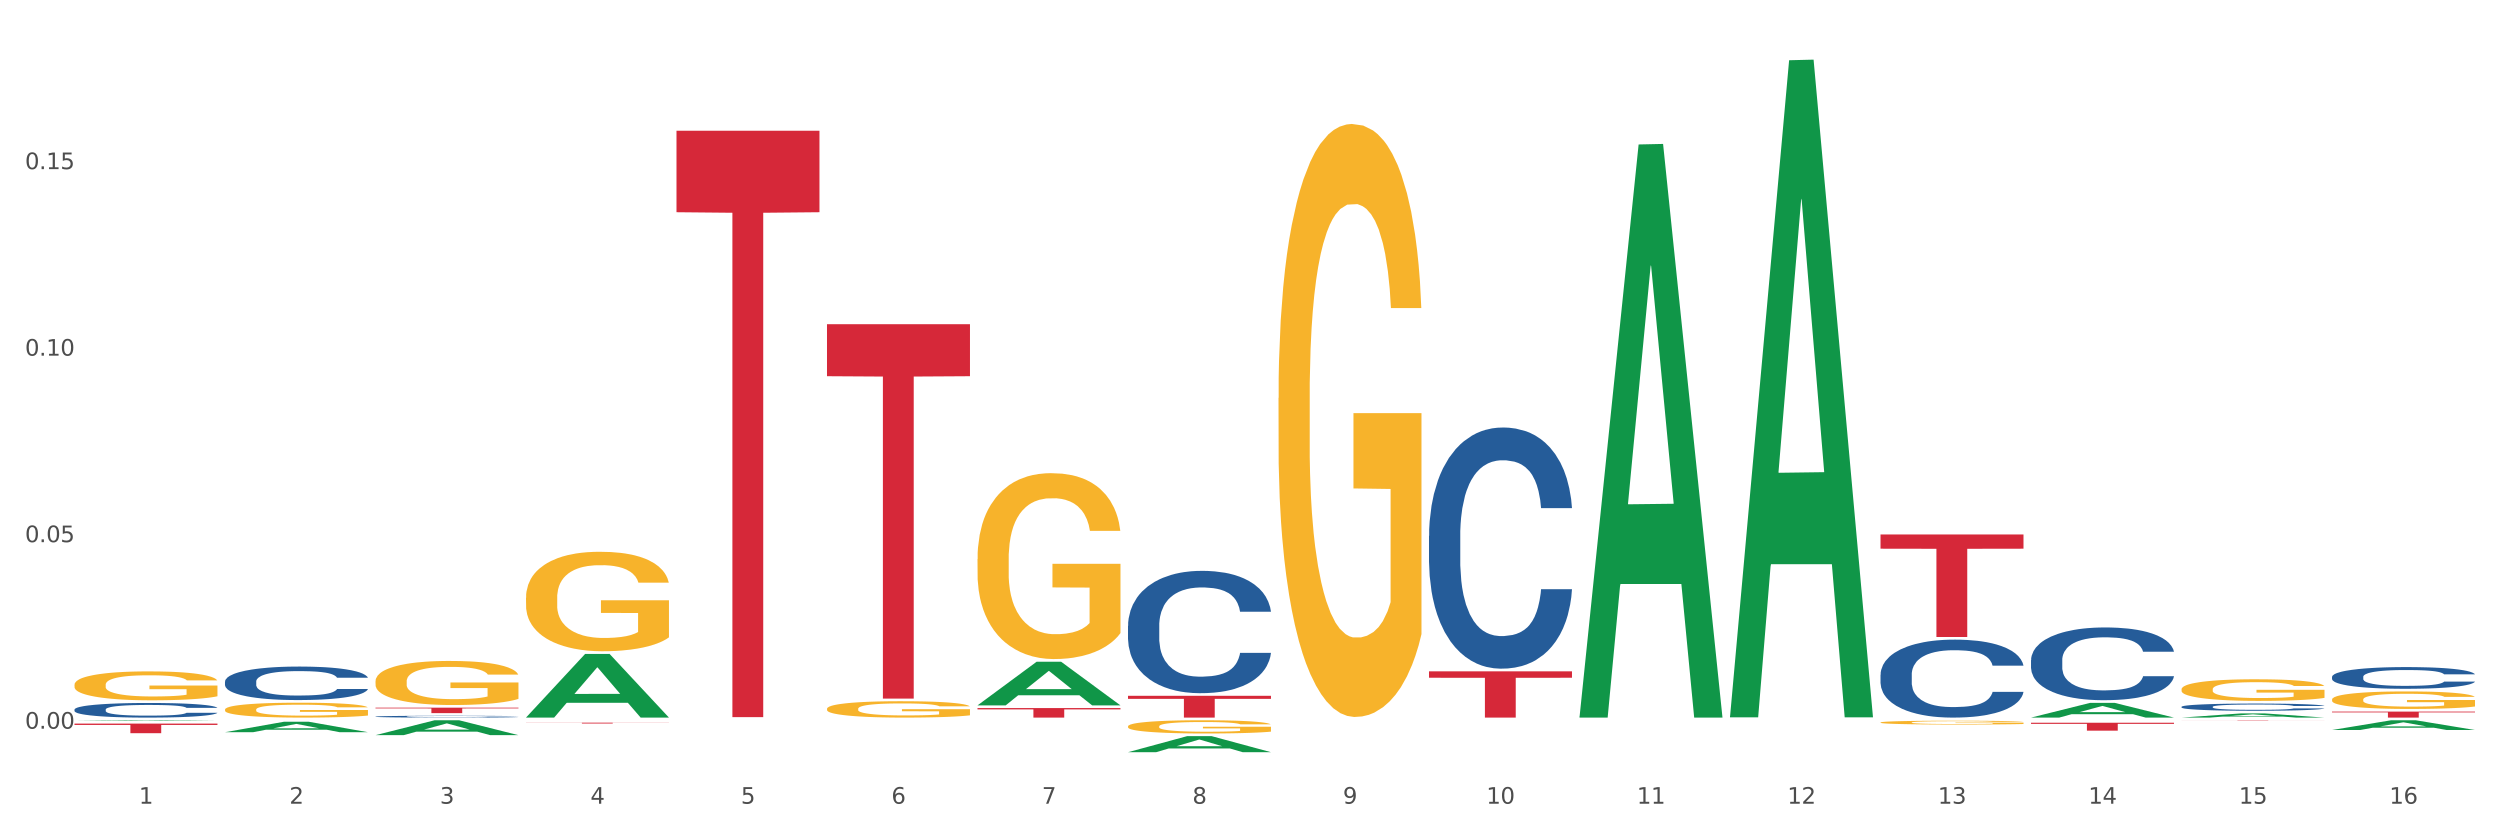 <?xml version="1.0" encoding="utf-8" standalone="no"?>
<!DOCTYPE svg PUBLIC "-//W3C//DTD SVG 1.1//EN"
  "http://www.w3.org/Graphics/SVG/1.1/DTD/svg11.dtd">
<svg xmlns:xlink="http://www.w3.org/1999/xlink" width="1080pt" height="360pt" viewBox="0 0 1080 360" xmlns="http://www.w3.org/2000/svg" version="1.1">
 <rect x="0" y="0" width="1080" height="360" fill="#333333" stroke="none"/>
 <defs>
  <style type="text/css">*{stroke-linejoin: round; stroke-linecap: butt}</style>
 </defs>
 <g id="figure_1">
  <g id="patch_1">
   <path d="M 0 360 
L 1080 360 
L 1080 0 
L 0 0 
z
" style="fill: #ffffff; stroke: #ffffff; stroke-linejoin: miter"/>
  </g>
  <g id="axes_1">
   <g id="matplotlib.axis_1">
    <g id="xtick_1">
     <g id="text_1">
      <!-- 1 -->
      <g style="fill: #4d4d4d" transform="translate(60.004 347.204) scale(0.096 -0.096)">
       <defs>
        <path id="DejaVuSans-31" d="M 794 531 
L 1825 531 
L 1825 4091 
L 703 3866 
L 703 4441 
L 1819 4666 
L 2450 4666 
L 2450 531 
L 3481 531 
L 3481 0 
L 794 0 
L 794 531 
z
" transform="scale(0.016)"/>
       </defs>
       <use xlink:href="#DejaVuSans-31"/>
      </g>
     </g>
    </g>
    <g id="xtick_2">
     <g id="text_2">
      <!-- 2 -->
      <g style="fill: #4d4d4d" transform="translate(125.021 347.204) scale(0.096 -0.096)">
       <defs>
        <path id="DejaVuSans-32" d="M 1228 531 
L 3431 531 
L 3431 0 
L 469 0 
L 469 531 
Q 828 903 1448 1529 
Q 2069 2156 2228 2338 
Q 2531 2678 2651 2914 
Q 2772 3150 2772 3378 
Q 2772 3750 2511 3984 
Q 2250 4219 1831 4219 
Q 1534 4219 1204 4116 
Q 875 4013 500 3803 
L 500 4441 
Q 881 4594 1212 4672 
Q 1544 4750 1819 4750 
Q 2544 4750 2975 4387 
Q 3406 4025 3406 3419 
Q 3406 3131 3298 2873 
Q 3191 2616 2906 2266 
Q 2828 2175 2409 1742 
Q 1991 1309 1228 531 
z
" transform="scale(0.016)"/>
       </defs>
       <use xlink:href="#DejaVuSans-32"/>
      </g>
     </g>
    </g>
    <g id="xtick_3">
     <g id="text_3">
      <!-- 3 -->
      <g style="fill: #4d4d4d" transform="translate(190.039 347.204) scale(0.096 -0.096)">
       <defs>
        <path id="DejaVuSans-33" d="M 2597 2516 
Q 3050 2419 3304 2112 
Q 3559 1806 3559 1356 
Q 3559 666 3084 287 
Q 2609 -91 1734 -91 
Q 1441 -91 1130 -33 
Q 819 25 488 141 
L 488 750 
Q 750 597 1062 519 
Q 1375 441 1716 441 
Q 2309 441 2620 675 
Q 2931 909 2931 1356 
Q 2931 1769 2642 2001 
Q 2353 2234 1838 2234 
L 1294 2234 
L 1294 2753 
L 1863 2753 
Q 2328 2753 2575 2939 
Q 2822 3125 2822 3475 
Q 2822 3834 2567 4026 
Q 2313 4219 1838 4219 
Q 1578 4219 1281 4162 
Q 984 4106 628 3988 
L 628 4550 
Q 988 4650 1302 4700 
Q 1616 4750 1894 4750 
Q 2613 4750 3031 4423 
Q 3450 4097 3450 3541 
Q 3450 3153 3228 2886 
Q 3006 2619 2597 2516 
z
" transform="scale(0.016)"/>
       </defs>
       <use xlink:href="#DejaVuSans-33"/>
      </g>
     </g>
    </g>
    <g id="xtick_4">
     <g id="text_4">
      <!-- 4 -->
      <g style="fill: #4d4d4d" transform="translate(255.056 347.204) scale(0.096 -0.096)">
       <defs>
        <path id="DejaVuSans-34" d="M 2419 4116 
L 825 1625 
L 2419 1625 
L 2419 4116 
z
M 2253 4666 
L 3047 4666 
L 3047 1625 
L 3713 1625 
L 3713 1100 
L 3047 1100 
L 3047 0 
L 2419 0 
L 2419 1100 
L 313 1100 
L 313 1709 
L 2253 4666 
z
" transform="scale(0.016)"/>
       </defs>
       <use xlink:href="#DejaVuSans-34"/>
      </g>
     </g>
    </g>
    <g id="xtick_5">
     <g id="text_5">
      <!-- 5 -->
      <g style="fill: #4d4d4d" transform="translate(320.073 347.204) scale(0.096 -0.096)">
       <defs>
        <path id="DejaVuSans-35" d="M 691 4666 
L 3169 4666 
L 3169 4134 
L 1269 4134 
L 1269 2991 
Q 1406 3038 1543 3061 
Q 1681 3084 1819 3084 
Q 2600 3084 3056 2656 
Q 3513 2228 3513 1497 
Q 3513 744 3044 326 
Q 2575 -91 1722 -91 
Q 1428 -91 1123 -41 
Q 819 9 494 109 
L 494 744 
Q 775 591 1075 516 
Q 1375 441 1709 441 
Q 2250 441 2565 725 
Q 2881 1009 2881 1497 
Q 2881 1984 2565 2268 
Q 2250 2553 1709 2553 
Q 1456 2553 1204 2497 
Q 953 2441 691 2322 
L 691 4666 
z
" transform="scale(0.016)"/>
       </defs>
       <use xlink:href="#DejaVuSans-35"/>
      </g>
     </g>
    </g>
    <g id="xtick_6">
     <g id="text_6">
      <!-- 6 -->
      <g style="fill: #4d4d4d" transform="translate(385.09 347.204) scale(0.096 -0.096)">
       <defs>
        <path id="DejaVuSans-36" d="M 2113 2584 
Q 1688 2584 1439 2293 
Q 1191 2003 1191 1497 
Q 1191 994 1439 701 
Q 1688 409 2113 409 
Q 2538 409 2786 701 
Q 3034 994 3034 1497 
Q 3034 2003 2786 2293 
Q 2538 2584 2113 2584 
z
M 3366 4563 
L 3366 3988 
Q 3128 4100 2886 4159 
Q 2644 4219 2406 4219 
Q 1781 4219 1451 3797 
Q 1122 3375 1075 2522 
Q 1259 2794 1537 2939 
Q 1816 3084 2150 3084 
Q 2853 3084 3261 2657 
Q 3669 2231 3669 1497 
Q 3669 778 3244 343 
Q 2819 -91 2113 -91 
Q 1303 -91 875 529 
Q 447 1150 447 2328 
Q 447 3434 972 4092 
Q 1497 4750 2381 4750 
Q 2619 4750 2861 4703 
Q 3103 4656 3366 4563 
z
" transform="scale(0.016)"/>
       </defs>
       <use xlink:href="#DejaVuSans-36"/>
      </g>
     </g>
    </g>
    <g id="xtick_7">
     <g id="text_7">
      <!-- 7 -->
      <g style="fill: #4d4d4d" transform="translate(450.108 347.204) scale(0.096 -0.096)">
       <defs>
        <path id="DejaVuSans-37" d="M 525 4666 
L 3525 4666 
L 3525 4397 
L 1831 0 
L 1172 0 
L 2766 4134 
L 525 4134 
L 525 4666 
z
" transform="scale(0.016)"/>
       </defs>
       <use xlink:href="#DejaVuSans-37"/>
      </g>
     </g>
    </g>
    <g id="xtick_8">
     <g id="text_8">
      <!-- 8 -->
      <g style="fill: #4d4d4d" transform="translate(515.125 347.204) scale(0.096 -0.096)">
       <defs>
        <path id="DejaVuSans-38" d="M 2034 2216 
Q 1584 2216 1326 1975 
Q 1069 1734 1069 1313 
Q 1069 891 1326 650 
Q 1584 409 2034 409 
Q 2484 409 2743 651 
Q 3003 894 3003 1313 
Q 3003 1734 2745 1975 
Q 2488 2216 2034 2216 
z
M 1403 2484 
Q 997 2584 770 2862 
Q 544 3141 544 3541 
Q 544 4100 942 4425 
Q 1341 4750 2034 4750 
Q 2731 4750 3128 4425 
Q 3525 4100 3525 3541 
Q 3525 3141 3298 2862 
Q 3072 2584 2669 2484 
Q 3125 2378 3379 2068 
Q 3634 1759 3634 1313 
Q 3634 634 3220 271 
Q 2806 -91 2034 -91 
Q 1263 -91 848 271 
Q 434 634 434 1313 
Q 434 1759 690 2068 
Q 947 2378 1403 2484 
z
M 1172 3481 
Q 1172 3119 1398 2916 
Q 1625 2713 2034 2713 
Q 2441 2713 2670 2916 
Q 2900 3119 2900 3481 
Q 2900 3844 2670 4047 
Q 2441 4250 2034 4250 
Q 1625 4250 1398 4047 
Q 1172 3844 1172 3481 
z
" transform="scale(0.016)"/>
       </defs>
       <use xlink:href="#DejaVuSans-38"/>
      </g>
     </g>
    </g>
    <g id="xtick_9">
     <g id="text_9">
      <!-- 9 -->
      <g style="fill: #4d4d4d" transform="translate(580.142 347.204) scale(0.096 -0.096)">
       <defs>
        <path id="DejaVuSans-39" d="M 703 97 
L 703 672 
Q 941 559 1184 500 
Q 1428 441 1663 441 
Q 2288 441 2617 861 
Q 2947 1281 2994 2138 
Q 2813 1869 2534 1725 
Q 2256 1581 1919 1581 
Q 1219 1581 811 2004 
Q 403 2428 403 3163 
Q 403 3881 828 4315 
Q 1253 4750 1959 4750 
Q 2769 4750 3195 4129 
Q 3622 3509 3622 2328 
Q 3622 1225 3098 567 
Q 2575 -91 1691 -91 
Q 1453 -91 1209 -44 
Q 966 3 703 97 
z
M 1959 2075 
Q 2384 2075 2632 2365 
Q 2881 2656 2881 3163 
Q 2881 3666 2632 3958 
Q 2384 4250 1959 4250 
Q 1534 4250 1286 3958 
Q 1038 3666 1038 3163 
Q 1038 2656 1286 2365 
Q 1534 2075 1959 2075 
z
" transform="scale(0.016)"/>
       </defs>
       <use xlink:href="#DejaVuSans-39"/>
      </g>
     </g>
    </g>
    <g id="xtick_10">
     <g id="text_10">
      <!-- 10 -->
      <g style="fill: #4d4d4d" transform="translate(642.105 347.204) scale(0.096 -0.096)">
       <defs>
        <path id="DejaVuSans-30" d="M 2034 4250 
Q 1547 4250 1301 3770 
Q 1056 3291 1056 2328 
Q 1056 1369 1301 889 
Q 1547 409 2034 409 
Q 2525 409 2770 889 
Q 3016 1369 3016 2328 
Q 3016 3291 2770 3770 
Q 2525 4250 2034 4250 
z
M 2034 4750 
Q 2819 4750 3233 4129 
Q 3647 3509 3647 2328 
Q 3647 1150 3233 529 
Q 2819 -91 2034 -91 
Q 1250 -91 836 529 
Q 422 1150 422 2328 
Q 422 3509 836 4129 
Q 1250 4750 2034 4750 
z
" transform="scale(0.016)"/>
       </defs>
       <use xlink:href="#DejaVuSans-31"/>
       <use xlink:href="#DejaVuSans-30" transform="translate(63.623 0)"/>
      </g>
     </g>
    </g>
    <g id="xtick_11">
     <g id="text_11">
      <!-- 11 -->
      <g style="fill: #4d4d4d" transform="translate(707.123 347.204) scale(0.096 -0.096)">
       <use xlink:href="#DejaVuSans-31"/>
       <use xlink:href="#DejaVuSans-31" transform="translate(63.623 0)"/>
      </g>
     </g>
    </g>
    <g id="xtick_12">
     <g id="text_12">
      <!-- 12 -->
      <g style="fill: #4d4d4d" transform="translate(772.14 347.204) scale(0.096 -0.096)">
       <use xlink:href="#DejaVuSans-31"/>
       <use xlink:href="#DejaVuSans-32" transform="translate(63.623 0)"/>
      </g>
     </g>
    </g>
    <g id="xtick_13">
     <g id="text_13">
      <!-- 13 -->
      <g style="fill: #4d4d4d" transform="translate(837.157 347.204) scale(0.096 -0.096)">
       <use xlink:href="#DejaVuSans-31"/>
       <use xlink:href="#DejaVuSans-33" transform="translate(63.623 0)"/>
      </g>
     </g>
    </g>
    <g id="xtick_14">
     <g id="text_14">
      <!-- 14 -->
      <g style="fill: #4d4d4d" transform="translate(902.174 347.204) scale(0.096 -0.096)">
       <use xlink:href="#DejaVuSans-31"/>
       <use xlink:href="#DejaVuSans-34" transform="translate(63.623 0)"/>
      </g>
     </g>
    </g>
    <g id="xtick_15">
     <g id="text_15">
      <!-- 15 -->
      <g style="fill: #4d4d4d" transform="translate(967.192 347.204) scale(0.096 -0.096)">
       <use xlink:href="#DejaVuSans-31"/>
       <use xlink:href="#DejaVuSans-35" transform="translate(63.623 0)"/>
      </g>
     </g>
    </g>
    <g id="xtick_16">
     <g id="text_16">
      <!-- 16 -->
      <g style="fill: #4d4d4d" transform="translate(1032.209 347.204) scale(0.096 -0.096)">
       <use xlink:href="#DejaVuSans-31"/>
       <use xlink:href="#DejaVuSans-36" transform="translate(63.623 0)"/>
      </g>
     </g>
    </g>
    <g id="xtick_17"/>
    <g id="xtick_18"/>
    <g id="xtick_19"/>
    <g id="xtick_20"/>
    <g id="xtick_21"/>
    <g id="xtick_22"/>
    <g id="xtick_23"/>
    <g id="xtick_24"/>
    <g id="xtick_25"/>
    <g id="xtick_26"/>
    <g id="xtick_27"/>
    <g id="xtick_28"/>
    <g id="xtick_29"/>
    <g id="xtick_30"/>
    <g id="xtick_31"/>
   </g>
   <g id="matplotlib.axis_2">
    <g id="ytick_1">
     <g id="text_17">
      <!-- 0.00 -->
      <g style="fill: #4d4d4d" transform="translate(10.8 314.795) scale(0.096 -0.096)">
       <defs>
        <path id="DejaVuSans-2e" d="M 684 794 
L 1344 794 
L 1344 0 
L 684 0 
L 684 794 
z
" transform="scale(0.016)"/>
       </defs>
       <use xlink:href="#DejaVuSans-30"/>
       <use xlink:href="#DejaVuSans-2e" transform="translate(63.623 0)"/>
       <use xlink:href="#DejaVuSans-30" transform="translate(95.41 0)"/>
       <use xlink:href="#DejaVuSans-30" transform="translate(159.033 0)"/>
      </g>
     </g>
    </g>
    <g id="ytick_2">
     <g id="text_18">
      <!-- 0.05 -->
      <g style="fill: #4d4d4d" transform="translate(10.8 234.221) scale(0.096 -0.096)">
       <use xlink:href="#DejaVuSans-30"/>
       <use xlink:href="#DejaVuSans-2e" transform="translate(63.623 0)"/>
       <use xlink:href="#DejaVuSans-30" transform="translate(95.41 0)"/>
       <use xlink:href="#DejaVuSans-35" transform="translate(159.033 0)"/>
      </g>
     </g>
    </g>
    <g id="ytick_3">
     <g id="text_19">
      <!-- 0.10 -->
      <g style="fill: #4d4d4d" transform="translate(10.8 153.648) scale(0.096 -0.096)">
       <use xlink:href="#DejaVuSans-30"/>
       <use xlink:href="#DejaVuSans-2e" transform="translate(63.623 0)"/>
       <use xlink:href="#DejaVuSans-31" transform="translate(95.41 0)"/>
       <use xlink:href="#DejaVuSans-30" transform="translate(159.033 0)"/>
      </g>
     </g>
    </g>
    <g id="ytick_4">
     <g id="text_20">
      <!-- 0.15 -->
      <g style="fill: #4d4d4d" transform="translate(10.8 73.075) scale(0.096 -0.096)">
       <use xlink:href="#DejaVuSans-30"/>
       <use xlink:href="#DejaVuSans-2e" transform="translate(63.623 0)"/>
       <use xlink:href="#DejaVuSans-31" transform="translate(95.41 0)"/>
       <use xlink:href="#DejaVuSans-35" transform="translate(159.033 0)"/>
      </g>
     </g>
    </g>
    <g id="ytick_5"/>
    <g id="ytick_6"/>
    <g id="ytick_7"/>
    <g id="ytick_8"/>
   </g>
   <g id="PolyCollection_1">
    <path d="M 32.175 311.449 
L 32.239 311.448 
L 57.709 311.148 
L 68.28 311.147 
L 93.941 311.449 
L 81.715 311.449 
L 76.176 311.379 
L 49.877 311.379 
L 49.686 311.38 
L 44.337 311.449 
L 32.175 311.449 
L 32.175 311.449 
L 53.188 311.337 
L 72.864 311.337 
L 63.122 311.212 
L 62.995 311.211 
L 62.867 311.212 
L 53.125 311.337 
L 53.188 311.337 
L 32.175 311.449 
z
" clip-path="url(#pc3e4e50c41)" style="fill: #109648"/>
    <path d="M 97.192 316.305 
L 97.256 316.301 
L 122.727 311.784 
L 133.297 311.779 
L 158.959 316.314 
L 146.733 316.314 
L 141.193 315.258 
L 114.894 315.258 
L 114.703 315.275 
L 109.354 316.314 
L 97.192 316.314 
L 97.192 316.305 
L 118.206 314.628 
L 137.882 314.623 
L 128.139 312.746 
L 128.012 312.737 
L 127.884 312.75 
L 118.142 314.623 
L 118.206 314.628 
L 97.192 316.305 
z
" clip-path="url(#pc3e4e50c41)" style="fill: #109648"/>
    <path d="M 162.209 317.578 
L 162.273 317.572 
L 187.744 311.153 
L 198.314 311.147 
L 223.976 317.59 
L 211.75 317.59 
L 206.21 316.09 
L 179.912 316.09 
L 179.721 316.114 
L 174.372 317.59 
L 162.209 317.59 
L 162.209 317.578 
L 183.223 315.194 
L 202.899 315.188 
L 193.156 312.521 
L 193.029 312.508 
L 192.902 312.527 
L 183.159 315.188 
L 183.223 315.194 
L 162.209 317.578 
z
" clip-path="url(#pc3e4e50c41)" style="fill: #109648"/>
    <path d="M 227.227 309.954 
L 227.29 309.928 
L 252.761 282.51 
L 263.331 282.484 
L 288.993 310.006 
L 276.767 310.006 
L 271.227 303.597 
L 244.929 303.597 
L 244.738 303.7 
L 239.389 310.006 
L 227.227 310.006 
L 227.227 309.954 
L 248.24 299.772 
L 267.916 299.747 
L 258.174 288.35 
L 258.046 288.299 
L 257.919 288.376 
L 248.176 299.747 
L 248.24 299.772 
L 227.227 309.954 
z
" clip-path="url(#pc3e4e50c41)" style="fill: #109648"/>
    <path d="M 422.278 304.702 
L 422.342 304.684 
L 447.813 285.874 
L 458.383 285.857 
L 484.045 304.737 
L 471.819 304.737 
L 466.279 300.341 
L 439.981 300.341 
L 439.79 300.412 
L 434.441 304.737 
L 422.278 304.737 
L 422.278 304.702 
L 443.292 297.717 
L 462.968 297.699 
L 453.225 289.881 
L 453.098 289.846 
L 452.971 289.899 
L 443.228 297.699 
L 443.292 297.717 
L 422.278 304.702 
z
" clip-path="url(#pc3e4e50c41)" style="fill: #109648"/>
    <path d="M 487.296 324.936 
L 487.359 324.93 
L 512.83 318.016 
L 523.4 318.01 
L 549.062 324.95 
L 536.836 324.95 
L 531.296 323.333 
L 504.998 323.333 
L 504.807 323.36 
L 499.458 324.95 
L 487.296 324.95 
L 487.296 324.936 
L 508.309 322.369 
L 527.985 322.363 
L 518.243 319.489 
L 518.115 319.476 
L 517.988 319.495 
L 508.245 322.363 
L 508.309 322.369 
L 487.296 324.936 
z
" clip-path="url(#pc3e4e50c41)" style="fill: #109648"/>
    <path d="M 682.347 309.54 
L 682.411 309.308 
L 707.882 62.407 
L 718.452 62.175 
L 744.114 310.006 
L 731.888 310.006 
L 726.348 252.295 
L 700.05 252.295 
L 699.859 253.226 
L 694.51 310.006 
L 682.347 310.006 
L 682.347 309.54 
L 703.361 217.854 
L 723.037 217.622 
L 713.294 114.999 
L 713.167 114.533 
L 713.04 115.231 
L 703.297 217.622 
L 703.361 217.854 
L 682.347 309.54 
z
" clip-path="url(#pc3e4e50c41)" style="fill: #109648"/>
    <path d="M 747.365 309.355 
L 747.428 309.088 
L 772.899 26.026 
L 783.469 25.759 
L 809.131 309.889 
L 796.905 309.889 
L 791.365 243.725 
L 765.067 243.725 
L 764.876 244.792 
L 759.527 309.889 
L 747.365 309.889 
L 747.365 309.355 
L 768.378 204.241 
L 788.054 203.974 
L 778.312 86.32 
L 778.184 85.787 
L 778.057 86.587 
L 768.314 203.974 
L 768.378 204.241 
L 747.365 309.355 
z
" clip-path="url(#pc3e4e50c41)" style="fill: #109648"/>
    <path d="M 877.399 309.994 
L 877.463 309.988 
L 902.933 303.637 
L 913.504 303.631 
L 939.166 310.006 
L 926.94 310.006 
L 921.4 308.521 
L 895.101 308.521 
L 894.91 308.545 
L 889.561 310.006 
L 877.399 310.006 
L 877.399 309.994 
L 898.412 307.635 
L 918.089 307.629 
L 908.346 304.989 
L 908.219 304.977 
L 908.091 304.995 
L 898.349 307.629 
L 898.412 307.635 
L 877.399 309.994 
z
" clip-path="url(#pc3e4e50c41)" style="fill: #109648"/>
    <path d="M 942.416 311.147 
L 1004.183 311.147 
L 1004.183 311.166 
L 979.886 311.166 
L 979.886 311.284 
L 966.567 311.284 
L 966.567 311.166 
L 942.416 311.166 
L 942.416 311.147 
L 942.416 311.147 
z
" clip-path="url(#pc3e4e50c41)" style="fill: #d62839"/>
    <path d="M 877.399 312.229 
L 939.166 312.229 
L 939.166 312.704 
L 914.869 312.707 
L 914.869 315.646 
L 901.549 315.646 
L 901.549 312.707 
L 877.399 312.704 
L 877.399 312.232 
L 877.399 312.229 
z
" clip-path="url(#pc3e4e50c41)" style="fill: #d62839"/>
    <path d="M 812.382 230.882 
L 874.148 230.882 
L 874.148 237.037 
L 849.852 237.079 
L 849.852 275.176 
L 836.532 275.176 
L 836.532 237.079 
L 812.382 237.037 
L 812.382 230.923 
L 812.382 230.882 
z
" clip-path="url(#pc3e4e50c41)" style="fill: #d62839"/>
    <path d="M 1007.434 307.405 
L 1069.2 307.405 
L 1069.2 307.766 
L 1044.903 307.769 
L 1044.903 310.006 
L 1031.584 310.006 
L 1031.584 307.769 
L 1007.434 307.766 
L 1007.434 307.407 
L 1007.434 307.405 
z
" clip-path="url(#pc3e4e50c41)" style="fill: #d62839"/>
    <path d="M 32.175 295.818 
L 32.248 295.806 
L 32.248 295.395 
L 32.394 295.041 
L 33.123 294.185 
L 34.217 293.478 
L 35.019 293.101 
L 35.821 292.793 
L 36.769 292.485 
L 37.936 292.165 
L 40.051 291.697 
L 41.363 291.457 
L 42.968 291.206 
L 45.885 290.841 
L 47.999 290.636 
L 50.187 290.464 
L 53.76 290.259 
L 56.094 290.168 
L 58.573 290.099 
L 61.563 290.053 
L 63.824 290.042 
L 68.783 290.076 
L 73.012 290.179 
L 75.054 290.259 
L 77.679 290.396 
L 79.065 290.487 
L 81.326 290.67 
L 83.659 290.91 
L 85.263 291.115 
L 87.67 291.503 
L 89.493 291.891 
L 91.17 292.37 
L 92.045 292.702 
L 92.702 293.01 
L 93.285 293.364 
L 93.868 293.923 
L 80.742 293.923 
L 80.232 293.523 
L 79.43 293.147 
L 78.263 292.781 
L 77.242 292.553 
L 75.492 292.268 
L 73.887 292.085 
L 72.21 291.948 
L 70.168 291.834 
L 68.564 291.777 
L 66.303 291.731 
L 61.855 291.743 
L 58.865 291.834 
L 56.823 291.948 
L 55.511 292.051 
L 54.344 292.165 
L 53.031 292.325 
L 51.5 292.565 
L 50.406 292.781 
L 49.312 293.055 
L 48.437 293.329 
L 47.635 293.649 
L 46.979 293.991 
L 46.468 294.345 
L 46.031 294.779 
L 45.666 295.498 
L 45.666 297.062 
L 45.812 297.415 
L 46.176 297.883 
L 46.614 298.237 
L 47.343 298.66 
L 47.999 298.945 
L 49.239 299.356 
L 50.625 299.698 
L 51.719 299.915 
L 52.812 300.098 
L 54.708 300.349 
L 56.823 300.554 
L 58.646 300.68 
L 61.126 300.794 
L 62.803 300.84 
L 64.261 300.862 
L 67.835 300.862 
L 70.387 300.828 
L 73.231 300.748 
L 75.419 300.646 
L 77.242 300.52 
L 79.284 300.315 
L 80.596 300.121 
L 80.596 297.735 
L 64.553 297.724 
L 64.553 296.137 
L 93.941 296.137 
L 93.941 300.794 
L 92.702 301.034 
L 91.316 301.251 
L 89.858 301.445 
L 87.67 301.684 
L 85.045 301.913 
L 82.711 302.072 
L 80.232 302.209 
L 77.315 302.335 
L 73.523 302.449 
L 71.189 302.495 
L 68.272 302.529 
L 64.845 302.54 
L 61.855 302.517 
L 58.938 302.46 
L 55.875 302.358 
L 52.885 302.209 
L 50.625 302.061 
L 48.364 301.878 
L 45.958 301.639 
L 44.062 301.41 
L 42.603 301.205 
L 40.999 300.942 
L 39.249 300.6 
L 37.936 300.292 
L 36.769 299.972 
L 35.529 299.561 
L 34.654 299.207 
L 33.779 298.762 
L 33.269 298.431 
L 32.685 297.918 
L 32.248 297.199 
L 32.175 295.818 
z
" clip-path="url(#pc3e4e50c41)" style="fill: #f7b32b"/>
    <path d="M 97.192 306.542 
L 97.265 306.536 
L 97.265 306.325 
L 97.411 306.142 
L 98.14 305.701 
L 99.234 305.337 
L 100.036 305.143 
L 100.838 304.984 
L 101.786 304.825 
L 102.953 304.661 
L 105.068 304.419 
L 106.381 304.296 
L 107.985 304.167 
L 110.902 303.978 
L 113.017 303.873 
L 115.204 303.784 
L 118.778 303.679 
L 121.111 303.632 
L 123.591 303.596 
L 126.58 303.573 
L 128.841 303.567 
L 133.8 303.584 
L 138.03 303.637 
L 140.071 303.679 
L 142.697 303.749 
L 144.082 303.796 
L 146.343 303.89 
L 148.676 304.014 
L 150.281 304.12 
L 152.687 304.319 
L 154.51 304.519 
L 156.188 304.766 
L 157.063 304.937 
L 157.719 305.096 
L 158.302 305.278 
L 158.886 305.566 
L 145.759 305.566 
L 145.249 305.36 
L 144.447 305.166 
L 143.28 304.978 
L 142.259 304.86 
L 140.509 304.713 
L 138.905 304.619 
L 137.227 304.549 
L 135.185 304.49 
L 133.581 304.461 
L 131.321 304.437 
L 126.872 304.443 
L 123.882 304.49 
L 121.84 304.549 
L 120.528 304.602 
L 119.361 304.661 
L 118.048 304.743 
L 116.517 304.866 
L 115.423 304.978 
L 114.329 305.119 
L 113.454 305.26 
L 112.652 305.425 
L 111.996 305.601 
L 111.485 305.784 
L 111.048 306.007 
L 110.683 306.378 
L 110.683 307.183 
L 110.829 307.365 
L 111.194 307.607 
L 111.631 307.789 
L 112.36 308.006 
L 113.017 308.153 
L 114.256 308.365 
L 115.642 308.542 
L 116.736 308.653 
L 117.83 308.747 
L 119.726 308.877 
L 121.84 308.983 
L 123.664 309.047 
L 126.143 309.106 
L 127.82 309.13 
L 129.279 309.141 
L 132.852 309.141 
L 135.404 309.124 
L 138.248 309.083 
L 140.436 309.03 
L 142.259 308.965 
L 144.301 308.859 
L 145.614 308.759 
L 145.614 307.53 
L 129.57 307.524 
L 129.57 306.707 
L 158.959 306.707 
L 158.959 309.106 
L 157.719 309.23 
L 156.333 309.341 
L 154.875 309.441 
L 152.687 309.565 
L 150.062 309.682 
L 147.728 309.765 
L 145.249 309.835 
L 142.332 309.9 
L 138.54 309.959 
L 136.206 309.982 
L 133.289 310 
L 129.862 310.006 
L 126.872 309.994 
L 123.955 309.965 
L 120.892 309.912 
L 117.903 309.835 
L 115.642 309.759 
L 113.381 309.665 
L 110.975 309.541 
L 109.079 309.424 
L 107.62 309.318 
L 106.016 309.182 
L 104.266 309.006 
L 102.953 308.847 
L 101.786 308.683 
L 100.547 308.471 
L 99.672 308.289 
L 98.797 308.059 
L 98.286 307.889 
L 97.703 307.624 
L 97.265 307.254 
L 97.192 306.542 
z
" clip-path="url(#pc3e4e50c41)" style="fill: #f7b32b"/>
    <path d="M 32.175 312.591 
L 93.941 312.591 
L 93.941 313.168 
L 69.645 313.172 
L 69.645 316.744 
L 56.325 316.744 
L 56.325 313.172 
L 32.175 313.168 
L 32.175 312.595 
L 32.175 312.591 
z
" clip-path="url(#pc3e4e50c41)" style="fill: #d62839"/>
    <path d="M 292.244 56.476 
L 354.01 56.476 
L 354.01 91.679 
L 329.714 91.917 
L 329.714 309.797 
L 316.394 309.797 
L 316.394 91.917 
L 292.244 91.679 
L 292.244 56.714 
L 292.244 56.476 
z
" clip-path="url(#pc3e4e50c41)" style="fill: #d62839"/>
    <path d="M 227.227 312.191 
L 288.993 312.191 
L 288.993 312.243 
L 264.696 312.243 
L 264.696 312.56 
L 251.377 312.56 
L 251.377 312.243 
L 227.227 312.243 
L 227.227 312.192 
L 227.227 312.191 
z
" clip-path="url(#pc3e4e50c41)" style="fill: #d62839"/>
    <path d="M 422.278 305.879 
L 484.045 305.879 
L 484.045 306.452 
L 459.748 306.456 
L 459.748 310.006 
L 446.429 310.006 
L 446.429 306.456 
L 422.278 306.452 
L 422.278 305.883 
L 422.278 305.879 
z
" clip-path="url(#pc3e4e50c41)" style="fill: #d62839"/>
    <path d="M 357.261 140.042 
L 419.028 140.042 
L 419.028 162.519 
L 394.731 162.671 
L 394.731 301.788 
L 381.412 301.788 
L 381.412 162.671 
L 357.261 162.519 
L 357.261 140.194 
L 357.261 140.042 
z
" clip-path="url(#pc3e4e50c41)" style="fill: #d62839"/>
    <path d="M 487.296 300.6 
L 549.062 300.6 
L 549.062 301.907 
L 524.765 301.916 
L 524.765 310.006 
L 511.446 310.006 
L 511.446 301.916 
L 487.296 301.907 
L 487.296 300.609 
L 487.296 300.6 
z
" clip-path="url(#pc3e4e50c41)" style="fill: #d62839"/>
    <path d="M 617.33 290.013 
L 679.097 290.013 
L 679.097 292.791 
L 654.8 292.81 
L 654.8 310.006 
L 641.481 310.006 
L 641.481 292.81 
L 617.33 292.791 
L 617.33 290.032 
L 617.33 290.013 
z
" clip-path="url(#pc3e4e50c41)" style="fill: #d62839"/>
    <path d="M 162.209 305.716 
L 223.976 305.716 
L 223.976 306.042 
L 199.679 306.044 
L 199.679 308.065 
L 186.36 308.065 
L 186.36 306.044 
L 162.209 306.042 
L 162.209 305.718 
L 162.209 305.716 
z
" clip-path="url(#pc3e4e50c41)" style="fill: #d62839"/>
    <path d="M 227.227 258.226 
L 227.3 258.186 
L 227.3 256.773 
L 227.445 255.557 
L 228.175 252.613 
L 229.269 250.18 
L 230.071 248.884 
L 230.873 247.825 
L 231.821 246.765 
L 232.988 245.666 
L 235.102 244.057 
L 236.415 243.233 
L 238.019 242.369 
L 240.936 241.113 
L 243.051 240.407 
L 245.239 239.818 
L 248.812 239.111 
L 251.146 238.797 
L 253.625 238.562 
L 256.615 238.405 
L 258.876 238.366 
L 263.834 238.483 
L 268.064 238.837 
L 270.106 239.111 
L 272.731 239.582 
L 274.117 239.896 
L 276.377 240.524 
L 278.711 241.349 
L 280.315 242.055 
L 282.722 243.39 
L 284.545 244.724 
L 286.222 246.372 
L 287.097 247.511 
L 287.753 248.57 
L 288.337 249.787 
L 288.92 251.71 
L 275.794 251.71 
L 275.283 250.337 
L 274.481 249.041 
L 273.315 247.785 
L 272.294 247 
L 270.543 246.019 
L 268.939 245.391 
L 267.262 244.92 
L 265.22 244.528 
L 263.616 244.332 
L 261.355 244.175 
L 256.907 244.214 
L 253.917 244.528 
L 251.875 244.92 
L 250.562 245.273 
L 249.396 245.666 
L 248.083 246.215 
L 246.552 247.04 
L 245.458 247.785 
L 244.364 248.727 
L 243.489 249.669 
L 242.687 250.768 
L 242.03 251.946 
L 241.52 253.162 
L 241.082 254.654 
L 240.718 257.127 
L 240.718 262.504 
L 240.863 263.72 
L 241.228 265.329 
L 241.666 266.546 
L 242.395 267.998 
L 243.051 268.98 
L 244.291 270.393 
L 245.676 271.57 
L 246.77 272.316 
L 247.864 272.944 
L 249.76 273.807 
L 251.875 274.514 
L 253.698 274.945 
L 256.177 275.338 
L 257.855 275.495 
L 259.313 275.573 
L 262.886 275.573 
L 265.439 275.456 
L 268.283 275.181 
L 270.47 274.828 
L 272.294 274.396 
L 274.335 273.689 
L 275.648 273.022 
L 275.648 264.819 
L 259.605 264.78 
L 259.605 259.324 
L 288.993 259.324 
L 288.993 275.338 
L 287.753 276.162 
L 286.368 276.908 
L 284.909 277.575 
L 282.722 278.399 
L 280.096 279.184 
L 277.763 279.734 
L 275.283 280.205 
L 272.366 280.636 
L 268.574 281.029 
L 266.241 281.186 
L 263.324 281.304 
L 259.897 281.343 
L 256.907 281.264 
L 253.99 281.068 
L 250.927 280.715 
L 247.937 280.205 
L 245.676 279.694 
L 243.416 279.066 
L 241.009 278.242 
L 239.113 277.457 
L 237.655 276.751 
L 236.05 275.848 
L 234.3 274.671 
L 232.988 273.611 
L 231.821 272.512 
L 230.581 271.099 
L 229.706 269.882 
L 228.831 268.352 
L 228.321 267.213 
L 227.737 265.447 
L 227.3 262.975 
L 227.227 258.226 
z
" clip-path="url(#pc3e4e50c41)" style="fill: #f7b32b"/>
    <path d="M 357.261 306.199 
L 357.334 306.193 
L 357.334 305.96 
L 357.48 305.76 
L 358.209 305.275 
L 359.303 304.874 
L 360.105 304.661 
L 360.907 304.487 
L 361.855 304.312 
L 363.022 304.131 
L 365.137 303.866 
L 366.45 303.73 
L 368.054 303.588 
L 370.971 303.381 
L 373.086 303.265 
L 375.273 303.168 
L 378.847 303.052 
L 381.18 303 
L 383.66 302.961 
L 386.649 302.936 
L 388.91 302.929 
L 393.869 302.948 
L 398.098 303.007 
L 400.14 303.052 
L 402.766 303.129 
L 404.151 303.181 
L 406.412 303.285 
L 408.745 303.42 
L 410.35 303.537 
L 412.756 303.756 
L 414.579 303.976 
L 416.256 304.247 
L 417.132 304.435 
L 417.788 304.609 
L 418.371 304.81 
L 418.955 305.126 
L 405.828 305.126 
L 405.318 304.9 
L 404.516 304.687 
L 403.349 304.48 
L 402.328 304.351 
L 400.578 304.189 
L 398.974 304.086 
L 397.296 304.008 
L 395.254 303.944 
L 393.65 303.911 
L 391.39 303.886 
L 386.941 303.892 
L 383.951 303.944 
L 381.909 304.008 
L 380.597 304.066 
L 379.43 304.131 
L 378.117 304.222 
L 376.586 304.357 
L 375.492 304.48 
L 374.398 304.635 
L 373.523 304.79 
L 372.721 304.971 
L 372.065 305.165 
L 371.554 305.365 
L 371.117 305.611 
L 370.752 306.018 
L 370.752 306.904 
L 370.898 307.104 
L 371.263 307.369 
L 371.7 307.569 
L 372.429 307.808 
L 373.086 307.97 
L 374.325 308.203 
L 375.711 308.396 
L 376.805 308.519 
L 377.899 308.623 
L 379.795 308.765 
L 381.909 308.881 
L 383.733 308.952 
L 386.212 309.017 
L 387.889 309.043 
L 389.348 309.056 
L 392.921 309.056 
L 395.473 309.036 
L 398.317 308.991 
L 400.505 308.933 
L 402.328 308.862 
L 404.37 308.745 
L 405.683 308.636 
L 405.683 307.285 
L 389.639 307.278 
L 389.639 306.38 
L 419.028 306.38 
L 419.028 309.017 
L 417.788 309.153 
L 416.402 309.275 
L 414.944 309.385 
L 412.756 309.521 
L 410.131 309.65 
L 407.797 309.741 
L 405.318 309.818 
L 402.401 309.889 
L 398.609 309.954 
L 396.275 309.98 
L 393.358 309.999 
L 389.931 310.006 
L 386.941 309.993 
L 384.024 309.96 
L 380.961 309.902 
L 377.972 309.818 
L 375.711 309.734 
L 373.45 309.631 
L 371.044 309.495 
L 369.148 309.366 
L 367.689 309.25 
L 366.085 309.101 
L 364.335 308.907 
L 363.022 308.733 
L 361.855 308.552 
L 360.616 308.319 
L 359.741 308.119 
L 358.866 307.867 
L 358.355 307.679 
L 357.772 307.388 
L 357.334 306.981 
L 357.261 306.199 
z
" clip-path="url(#pc3e4e50c41)" style="fill: #f7b32b"/>
    <path d="M 422.278 241.516 
L 422.351 241.443 
L 422.351 238.802 
L 422.497 236.529 
L 423.226 231.028 
L 424.32 226.481 
L 425.122 224.06 
L 425.925 222.08 
L 426.873 220.1 
L 428.039 218.046 
L 430.154 215.039 
L 431.467 213.499 
L 433.071 211.886 
L 435.988 209.539 
L 438.103 208.218 
L 440.291 207.118 
L 443.864 205.798 
L 446.197 205.211 
L 448.677 204.771 
L 451.667 204.478 
L 453.927 204.405 
L 458.886 204.625 
L 463.116 205.285 
L 465.158 205.798 
L 467.783 206.678 
L 469.168 207.265 
L 471.429 208.438 
L 473.763 209.979 
L 475.367 211.299 
L 477.773 213.792 
L 479.596 216.286 
L 481.274 219.367 
L 482.149 221.493 
L 482.805 223.474 
L 483.389 225.747 
L 483.972 229.341 
L 470.846 229.341 
L 470.335 226.774 
L 469.533 224.354 
L 468.366 222.007 
L 467.345 220.54 
L 465.595 218.706 
L 463.991 217.533 
L 462.314 216.653 
L 460.272 215.919 
L 458.667 215.553 
L 456.407 215.259 
L 451.958 215.333 
L 448.969 215.919 
L 446.927 216.653 
L 445.614 217.313 
L 444.447 218.046 
L 443.135 219.073 
L 441.603 220.613 
L 440.509 222.007 
L 439.416 223.767 
L 438.54 225.527 
L 437.738 227.581 
L 437.082 229.781 
L 436.571 232.055 
L 436.134 234.842 
L 435.769 239.463 
L 435.769 249.511 
L 435.915 251.784 
L 436.28 254.791 
L 436.717 257.065 
L 437.447 259.779 
L 438.103 261.612 
L 439.343 264.252 
L 440.728 266.453 
L 441.822 267.846 
L 442.916 269.02 
L 444.812 270.633 
L 446.927 271.954 
L 448.75 272.76 
L 451.229 273.494 
L 452.906 273.787 
L 454.365 273.934 
L 457.938 273.934 
L 460.49 273.714 
L 463.334 273.2 
L 465.522 272.54 
L 467.345 271.733 
L 469.387 270.413 
L 470.7 269.166 
L 470.7 253.838 
L 454.657 253.764 
L 454.657 243.57 
L 484.045 243.57 
L 484.045 273.494 
L 482.805 275.034 
L 481.42 276.427 
L 479.961 277.674 
L 477.773 279.214 
L 475.148 280.681 
L 472.815 281.708 
L 470.335 282.588 
L 467.418 283.395 
L 463.626 284.128 
L 461.293 284.422 
L 458.376 284.642 
L 454.948 284.715 
L 451.958 284.569 
L 449.041 284.202 
L 445.979 283.542 
L 442.989 282.588 
L 440.728 281.635 
L 438.468 280.461 
L 436.061 278.921 
L 434.165 277.454 
L 432.707 276.134 
L 431.102 274.447 
L 429.352 272.247 
L 428.039 270.267 
L 426.873 268.213 
L 425.633 265.573 
L 424.758 263.299 
L 423.883 260.439 
L 423.372 258.312 
L 422.789 255.011 
L 422.351 250.391 
L 422.278 241.516 
z
" clip-path="url(#pc3e4e50c41)" style="fill: #f7b32b"/>
    <path d="M 942.416 310.002 
L 942.48 310.001 
L 967.951 308.2 
L 978.521 308.198 
L 1004.183 310.006 
L 991.957 310.006 
L 986.417 309.585 
L 960.118 309.585 
L 959.927 309.592 
L 954.579 310.006 
L 942.416 310.006 
L 942.416 310.002 
L 963.43 309.334 
L 983.106 309.332 
L 973.363 308.583 
L 973.236 308.58 
L 973.109 308.585 
L 963.366 309.332 
L 963.43 309.334 
L 942.416 310.002 
z
" clip-path="url(#pc3e4e50c41)" style="fill: #109648"/>
    <path d="M 1007.434 315.359 
L 1007.497 315.355 
L 1032.968 311.151 
L 1043.538 311.147 
L 1069.2 315.367 
L 1056.974 315.367 
L 1051.434 314.384 
L 1025.136 314.384 
L 1024.945 314.4 
L 1019.596 315.367 
L 1007.434 315.367 
L 1007.434 315.359 
L 1028.447 313.798 
L 1048.123 313.794 
L 1038.38 312.047 
L 1038.253 312.039 
L 1038.126 312.051 
L 1028.383 313.794 
L 1028.447 313.798 
L 1007.434 315.359 
z
" clip-path="url(#pc3e4e50c41)" style="fill: #109648"/>
    <path d="M 162.209 294.329 
L 162.282 294.311 
L 162.282 293.685 
L 162.428 293.146 
L 163.157 291.841 
L 164.251 290.763 
L 165.054 290.189 
L 165.856 289.719 
L 166.804 289.25 
L 167.97 288.763 
L 170.085 288.049 
L 171.398 287.684 
L 173.002 287.301 
L 175.919 286.745 
L 178.034 286.432 
L 180.222 286.171 
L 183.795 285.858 
L 186.128 285.719 
L 188.608 285.614 
L 191.598 285.545 
L 193.858 285.527 
L 198.817 285.579 
L 203.047 285.736 
L 205.089 285.858 
L 207.714 286.066 
L 209.099 286.206 
L 211.36 286.484 
L 213.694 286.849 
L 215.298 287.162 
L 217.704 287.754 
L 219.528 288.345 
L 221.205 289.076 
L 222.08 289.58 
L 222.736 290.05 
L 223.32 290.589 
L 223.903 291.441 
L 210.777 291.441 
L 210.266 290.833 
L 209.464 290.258 
L 208.297 289.702 
L 207.276 289.354 
L 205.526 288.919 
L 203.922 288.641 
L 202.245 288.432 
L 200.203 288.258 
L 198.598 288.171 
L 196.338 288.102 
L 191.889 288.119 
L 188.9 288.258 
L 186.858 288.432 
L 185.545 288.589 
L 184.378 288.763 
L 183.066 289.006 
L 181.534 289.371 
L 180.44 289.702 
L 179.347 290.119 
L 178.471 290.537 
L 177.669 291.024 
L 177.013 291.546 
L 176.503 292.085 
L 176.065 292.746 
L 175.7 293.842 
L 175.7 296.225 
L 175.846 296.764 
L 176.211 297.477 
L 176.648 298.016 
L 177.378 298.66 
L 178.034 299.095 
L 179.274 299.721 
L 180.659 300.243 
L 181.753 300.573 
L 182.847 300.852 
L 184.743 301.234 
L 186.858 301.547 
L 188.681 301.739 
L 191.16 301.913 
L 192.837 301.982 
L 194.296 302.017 
L 197.869 302.017 
L 200.422 301.965 
L 203.266 301.843 
L 205.453 301.687 
L 207.276 301.495 
L 209.318 301.182 
L 210.631 300.886 
L 210.631 297.251 
L 194.588 297.234 
L 194.588 294.816 
L 223.976 294.816 
L 223.976 301.913 
L 222.736 302.278 
L 221.351 302.609 
L 219.892 302.904 
L 217.704 303.27 
L 215.079 303.617 
L 212.746 303.861 
L 210.266 304.07 
L 207.349 304.261 
L 203.557 304.435 
L 201.224 304.505 
L 198.307 304.557 
L 194.879 304.574 
L 191.889 304.539 
L 188.972 304.452 
L 185.91 304.296 
L 182.92 304.07 
L 180.659 303.844 
L 178.399 303.565 
L 175.992 303.2 
L 174.096 302.852 
L 172.638 302.539 
L 171.033 302.139 
L 169.283 301.617 
L 167.97 301.147 
L 166.804 300.66 
L 165.564 300.034 
L 164.689 299.495 
L 163.814 298.817 
L 163.303 298.312 
L 162.72 297.529 
L 162.282 296.434 
L 162.209 294.329 
z
" clip-path="url(#pc3e4e50c41)" style="fill: #f7b32b"/>
    <path d="M 812.382 312.108 
L 812.455 312.106 
L 812.455 312.052 
L 812.601 312.005 
L 813.33 311.892 
L 814.424 311.798 
L 815.226 311.748 
L 816.028 311.708 
L 816.976 311.667 
L 818.143 311.624 
L 820.258 311.562 
L 821.57 311.531 
L 823.175 311.498 
L 826.092 311.449 
L 828.206 311.422 
L 830.394 311.399 
L 833.967 311.372 
L 836.301 311.36 
L 838.78 311.351 
L 841.77 311.345 
L 844.031 311.343 
L 848.99 311.348 
L 853.219 311.362 
L 855.261 311.372 
L 857.886 311.39 
L 859.272 311.402 
L 861.532 311.426 
L 863.866 311.458 
L 865.47 311.485 
L 867.877 311.537 
L 869.7 311.588 
L 871.377 311.652 
L 872.252 311.695 
L 872.909 311.736 
L 873.492 311.783 
L 874.075 311.857 
L 860.949 311.857 
L 860.439 311.804 
L 859.636 311.754 
L 858.47 311.706 
L 857.449 311.676 
L 855.699 311.638 
L 854.094 311.614 
L 852.417 311.596 
L 850.375 311.581 
L 848.771 311.573 
L 846.51 311.567 
L 842.062 311.569 
L 839.072 311.581 
L 837.03 311.596 
L 835.717 311.609 
L 834.551 311.624 
L 833.238 311.646 
L 831.707 311.677 
L 830.613 311.706 
L 829.519 311.742 
L 828.644 311.779 
L 827.842 311.821 
L 827.185 311.866 
L 826.675 311.913 
L 826.237 311.97 
L 825.873 312.066 
L 825.873 312.273 
L 826.019 312.32 
L 826.383 312.381 
L 826.821 312.428 
L 827.55 312.484 
L 828.206 312.522 
L 829.446 312.576 
L 830.832 312.622 
L 831.925 312.65 
L 833.019 312.675 
L 834.915 312.708 
L 837.03 312.735 
L 838.853 312.752 
L 841.333 312.767 
L 843.01 312.773 
L 844.468 312.776 
L 848.042 312.776 
L 850.594 312.771 
L 853.438 312.761 
L 855.626 312.747 
L 857.449 312.731 
L 859.491 312.703 
L 860.803 312.678 
L 860.803 312.362 
L 844.76 312.36 
L 844.76 312.15 
L 874.148 312.15 
L 874.148 312.767 
L 872.909 312.799 
L 871.523 312.827 
L 870.065 312.853 
L 867.877 312.885 
L 865.252 312.915 
L 862.918 312.936 
L 860.439 312.954 
L 857.522 312.971 
L 853.73 312.986 
L 851.396 312.992 
L 848.479 312.996 
L 845.052 312.998 
L 842.062 312.995 
L 839.145 312.987 
L 836.082 312.974 
L 833.092 312.954 
L 830.832 312.935 
L 828.571 312.91 
L 826.164 312.879 
L 824.268 312.848 
L 822.81 312.821 
L 821.206 312.786 
L 819.455 312.741 
L 818.143 312.7 
L 816.976 312.658 
L 815.736 312.604 
L 814.861 312.557 
L 813.986 312.498 
L 813.476 312.454 
L 812.892 312.386 
L 812.455 312.291 
L 812.382 312.108 
z
" clip-path="url(#pc3e4e50c41)" style="fill: #f7b32b"/>
    <path d="M 552.313 171.931 
L 552.386 171.697 
L 552.386 163.274 
L 552.532 156.021 
L 553.261 138.473 
L 554.355 123.967 
L 555.157 116.246 
L 555.959 109.929 
L 556.907 103.612 
L 558.074 97.061 
L 560.189 87.468 
L 561.501 82.555 
L 563.106 77.408 
L 566.023 69.921 
L 568.137 65.709 
L 570.325 62.2 
L 573.898 57.988 
L 576.232 56.117 
L 578.711 54.713 
L 581.701 53.777 
L 583.962 53.543 
L 588.921 54.245 
L 593.15 56.351 
L 595.192 57.988 
L 597.817 60.796 
L 599.203 62.668 
L 601.464 66.411 
L 603.797 71.324 
L 605.401 75.536 
L 607.808 83.491 
L 609.631 91.446 
L 611.308 101.272 
L 612.183 108.057 
L 612.84 114.375 
L 613.423 121.628 
L 614.006 133.092 
L 600.88 133.092 
L 600.37 124.903 
L 599.567 117.182 
L 598.401 109.695 
L 597.38 105.016 
L 595.63 99.167 
L 594.025 95.423 
L 592.348 92.616 
L 590.306 90.276 
L 588.702 89.106 
L 586.441 88.17 
L 581.993 88.404 
L 579.003 90.276 
L 576.961 92.616 
L 575.649 94.721 
L 574.482 97.061 
L 573.169 100.337 
L 571.638 105.25 
L 570.544 109.695 
L 569.45 115.31 
L 568.575 120.926 
L 567.773 127.477 
L 567.116 134.496 
L 566.606 141.749 
L 566.168 150.64 
L 565.804 165.38 
L 565.804 197.433 
L 565.95 204.686 
L 566.314 214.279 
L 566.752 221.532 
L 567.481 230.189 
L 568.137 236.038 
L 569.377 244.461 
L 570.763 251.48 
L 571.856 255.925 
L 572.95 259.669 
L 574.846 264.816 
L 576.961 269.028 
L 578.784 271.601 
L 581.264 273.941 
L 582.941 274.877 
L 584.399 275.345 
L 587.973 275.345 
L 590.525 274.643 
L 593.369 273.005 
L 595.557 270.899 
L 597.38 268.326 
L 599.422 264.114 
L 600.734 260.137 
L 600.734 211.237 
L 584.691 211.003 
L 584.691 178.482 
L 614.079 178.482 
L 614.079 273.941 
L 612.84 278.854 
L 611.454 283.3 
L 609.996 287.277 
L 607.808 292.19 
L 605.183 296.87 
L 602.849 300.145 
L 600.37 302.953 
L 597.453 305.527 
L 593.661 307.866 
L 591.327 308.802 
L 588.41 309.504 
L 584.983 309.738 
L 581.993 309.27 
L 579.076 308.1 
L 576.013 305.994 
L 573.023 302.953 
L 570.763 299.911 
L 568.502 296.168 
L 566.096 291.255 
L 564.199 286.575 
L 562.741 282.364 
L 561.137 276.982 
L 559.387 269.963 
L 558.074 263.646 
L 556.907 257.095 
L 555.667 248.672 
L 554.792 241.419 
L 553.917 232.295 
L 553.407 225.509 
L 552.823 214.981 
L 552.386 200.241 
L 552.313 171.931 
z
" clip-path="url(#pc3e4e50c41)" style="fill: #f7b32b"/>
    <path d="M 487.296 313.791 
L 487.369 313.786 
L 487.369 313.598 
L 487.514 313.436 
L 488.244 313.044 
L 489.338 312.72 
L 490.14 312.547 
L 490.942 312.406 
L 491.89 312.265 
L 493.057 312.119 
L 495.171 311.905 
L 496.484 311.795 
L 498.088 311.68 
L 501.005 311.513 
L 503.12 311.419 
L 505.308 311.341 
L 508.881 311.247 
L 511.215 311.205 
L 513.694 311.173 
L 516.684 311.152 
L 518.945 311.147 
L 523.903 311.163 
L 528.133 311.21 
L 530.175 311.247 
L 532.8 311.309 
L 534.186 311.351 
L 536.446 311.435 
L 538.78 311.544 
L 540.384 311.638 
L 542.791 311.816 
L 544.614 311.994 
L 546.291 312.213 
L 547.166 312.365 
L 547.822 312.506 
L 548.406 312.668 
L 548.989 312.924 
L 535.863 312.924 
L 535.352 312.741 
L 534.55 312.568 
L 533.383 312.401 
L 532.363 312.297 
L 530.612 312.166 
L 529.008 312.082 
L 527.331 312.02 
L 525.289 311.968 
L 523.685 311.941 
L 521.424 311.921 
L 516.976 311.926 
L 513.986 311.968 
L 511.944 312.02 
L 510.631 312.067 
L 509.464 312.119 
L 508.152 312.192 
L 506.62 312.302 
L 505.527 312.401 
L 504.433 312.527 
L 503.558 312.652 
L 502.756 312.798 
L 502.099 312.955 
L 501.589 313.117 
L 501.151 313.315 
L 500.787 313.645 
L 500.787 314.36 
L 500.932 314.522 
L 501.297 314.737 
L 501.735 314.899 
L 502.464 315.092 
L 503.12 315.222 
L 504.36 315.411 
L 505.745 315.567 
L 506.839 315.667 
L 507.933 315.75 
L 509.829 315.865 
L 511.944 315.959 
L 513.767 316.017 
L 516.246 316.069 
L 517.924 316.09 
L 519.382 316.1 
L 522.955 316.1 
L 525.508 316.085 
L 528.352 316.048 
L 530.539 316.001 
L 532.363 315.943 
L 534.404 315.849 
L 535.717 315.761 
L 535.717 314.669 
L 519.674 314.663 
L 519.674 313.937 
L 549.062 313.937 
L 549.062 316.069 
L 547.822 316.179 
L 546.437 316.278 
L 544.978 316.367 
L 542.791 316.476 
L 540.165 316.581 
L 537.832 316.654 
L 535.352 316.717 
L 532.435 316.774 
L 528.643 316.826 
L 526.31 316.847 
L 523.393 316.863 
L 519.966 316.868 
L 516.976 316.858 
L 514.059 316.832 
L 510.996 316.785 
L 508.006 316.717 
L 505.745 316.649 
L 503.485 316.565 
L 501.078 316.455 
L 499.182 316.351 
L 497.724 316.257 
L 496.119 316.137 
L 494.369 315.98 
L 493.057 315.839 
L 491.89 315.693 
L 490.65 315.505 
L 489.775 315.343 
L 488.9 315.139 
L 488.39 314.987 
L 487.806 314.752 
L 487.369 314.423 
L 487.296 313.791 
z
" clip-path="url(#pc3e4e50c41)" style="fill: #f7b32b"/>
    <path d="M 1007.434 302.194 
L 1007.507 302.187 
L 1007.507 301.939 
L 1007.652 301.725 
L 1008.382 301.206 
L 1009.475 300.778 
L 1010.278 300.55 
L 1011.08 300.364 
L 1012.028 300.177 
L 1013.195 299.984 
L 1015.309 299.7 
L 1016.622 299.555 
L 1018.226 299.403 
L 1021.143 299.182 
L 1023.258 299.058 
L 1025.446 298.954 
L 1029.019 298.83 
L 1031.353 298.775 
L 1033.832 298.733 
L 1036.822 298.706 
L 1039.083 298.699 
L 1044.041 298.72 
L 1048.271 298.782 
L 1050.313 298.83 
L 1052.938 298.913 
L 1054.324 298.968 
L 1056.584 299.079 
L 1058.918 299.224 
L 1060.522 299.348 
L 1062.929 299.583 
L 1064.752 299.818 
L 1066.429 300.108 
L 1067.304 300.308 
L 1067.96 300.495 
L 1068.544 300.709 
L 1069.127 301.048 
L 1056.001 301.048 
L 1055.49 300.806 
L 1054.688 300.578 
L 1053.521 300.357 
L 1052.5 300.219 
L 1050.75 300.046 
L 1049.146 299.935 
L 1047.469 299.852 
L 1045.427 299.783 
L 1043.823 299.749 
L 1041.562 299.721 
L 1037.114 299.728 
L 1034.124 299.783 
L 1032.082 299.852 
L 1030.769 299.915 
L 1029.602 299.984 
L 1028.29 300.08 
L 1026.758 300.225 
L 1025.665 300.357 
L 1024.571 300.523 
L 1023.696 300.688 
L 1022.893 300.882 
L 1022.237 301.089 
L 1021.727 301.303 
L 1021.289 301.566 
L 1020.925 302.001 
L 1020.925 302.947 
L 1021.07 303.161 
L 1021.435 303.445 
L 1021.873 303.659 
L 1022.602 303.914 
L 1023.258 304.087 
L 1024.498 304.336 
L 1025.883 304.543 
L 1026.977 304.674 
L 1028.071 304.785 
L 1029.967 304.937 
L 1032.082 305.061 
L 1033.905 305.137 
L 1036.384 305.206 
L 1038.062 305.234 
L 1039.52 305.248 
L 1043.093 305.248 
L 1045.646 305.227 
L 1048.49 305.178 
L 1050.677 305.116 
L 1052.5 305.04 
L 1054.542 304.916 
L 1055.855 304.799 
L 1055.855 303.355 
L 1039.812 303.348 
L 1039.812 302.388 
L 1069.2 302.388 
L 1069.2 305.206 
L 1067.96 305.351 
L 1066.575 305.482 
L 1065.116 305.6 
L 1062.929 305.745 
L 1060.303 305.883 
L 1057.97 305.98 
L 1055.49 306.063 
L 1052.573 306.139 
L 1048.781 306.208 
L 1046.448 306.235 
L 1043.531 306.256 
L 1040.103 306.263 
L 1037.114 306.249 
L 1034.197 306.215 
L 1031.134 306.153 
L 1028.144 306.063 
L 1025.883 305.973 
L 1023.623 305.862 
L 1021.216 305.717 
L 1019.32 305.579 
L 1017.862 305.455 
L 1016.257 305.296 
L 1014.507 305.089 
L 1013.195 304.902 
L 1012.028 304.709 
L 1010.788 304.46 
L 1009.913 304.246 
L 1009.038 303.977 
L 1008.527 303.776 
L 1007.944 303.465 
L 1007.507 303.03 
L 1007.434 302.194 
z
" clip-path="url(#pc3e4e50c41)" style="fill: #f7b32b"/>
    <path d="M 97.192 294.456 
L 97.265 294.443 
L 97.265 294.073 
L 97.484 293.57 
L 98.287 292.645 
L 99.31 291.945 
L 101.062 291.125 
L 102.011 290.782 
L 103.252 290.399 
L 105.807 289.777 
L 108.728 289.249 
L 110.772 288.958 
L 112.305 288.773 
L 115.737 288.443 
L 117.708 288.297 
L 119.752 288.178 
L 121.505 288.099 
L 124.425 288.006 
L 126.761 287.967 
L 129.463 287.954 
L 131.726 287.967 
L 134.719 288.02 
L 139.1 288.178 
L 140.779 288.271 
L 143.042 288.429 
L 145.379 288.641 
L 147.277 288.852 
L 149.467 289.156 
L 151.731 289.553 
L 153.921 290.055 
L 155.454 290.518 
L 156.695 291.007 
L 157.79 291.601 
L 158.594 292.249 
L 158.959 292.791 
L 145.598 292.791 
L 145.233 292.302 
L 144.503 291.773 
L 143.773 291.416 
L 142.969 291.125 
L 141.728 290.795 
L 140.633 290.584 
L 138.808 290.333 
L 137.129 290.174 
L 135.741 290.081 
L 134.062 290.002 
L 130.485 289.923 
L 127.929 289.923 
L 126.323 289.949 
L 124.352 290.015 
L 122.673 290.108 
L 120.701 290.266 
L 119.168 290.438 
L 117.635 290.663 
L 116.759 290.822 
L 115.445 291.112 
L 114.569 291.35 
L 113.4 291.76 
L 112.743 292.051 
L 111.575 292.804 
L 111.064 293.359 
L 110.845 293.742 
L 110.699 294.165 
L 110.699 296.227 
L 111.137 297.152 
L 111.502 297.549 
L 112.086 297.998 
L 113.181 298.579 
L 114.788 299.148 
L 116.467 299.557 
L 117.854 299.808 
L 119.168 299.994 
L 120.482 300.139 
L 122.089 300.271 
L 123.403 300.35 
L 125.374 300.43 
L 127.71 300.469 
L 129.536 300.469 
L 133.259 300.403 
L 134.938 300.337 
L 136.545 300.245 
L 138.297 300.099 
L 139.684 299.941 
L 140.487 299.822 
L 141.801 299.571 
L 142.823 299.306 
L 143.7 299.002 
L 144.284 298.738 
L 144.941 298.341 
L 145.452 297.892 
L 145.598 297.654 
L 158.959 297.654 
L 158.667 298.13 
L 158.156 298.593 
L 157.133 299.214 
L 156.33 299.571 
L 155.089 300.007 
L 153.775 300.377 
L 151.95 300.786 
L 150.27 301.09 
L 148.518 301.355 
L 146.62 301.593 
L 143.188 301.923 
L 141.947 302.016 
L 139.319 302.174 
L 137.275 302.267 
L 134.281 302.359 
L 131.215 302.412 
L 128.002 302.425 
L 125.155 302.399 
L 122.016 302.32 
L 120.044 302.24 
L 117.854 302.121 
L 115.299 301.936 
L 112.889 301.712 
L 110.626 301.447 
L 108.509 301.143 
L 106.538 300.8 
L 103.982 300.231 
L 102.084 299.676 
L 100.697 299.161 
L 99.748 298.725 
L 98.798 298.17 
L 98.287 297.786 
L 97.484 296.861 
L 97.192 296.002 
L 97.192 294.456 
z
" clip-path="url(#pc3e4e50c41)" style="fill: #255c99"/>
    <path d="M 617.33 231.494 
L 617.403 231.399 
L 617.403 228.734 
L 617.622 225.119 
L 618.425 218.458 
L 619.447 213.415 
L 621.2 207.515 
L 622.149 205.041 
L 623.39 202.282 
L 625.945 197.81 
L 628.866 194.003 
L 630.91 191.91 
L 632.443 190.578 
L 635.875 188.199 
L 637.846 187.152 
L 639.89 186.296 
L 641.642 185.725 
L 644.563 185.059 
L 646.899 184.774 
L 649.601 184.678 
L 651.864 184.774 
L 654.857 185.154 
L 659.238 186.296 
L 660.917 186.962 
L 663.18 188.104 
L 665.517 189.626 
L 667.415 191.149 
L 669.605 193.337 
L 671.869 196.192 
L 674.059 199.808 
L 675.592 203.138 
L 676.833 206.659 
L 677.928 210.941 
L 678.732 215.603 
L 679.097 219.505 
L 665.736 219.505 
L 665.371 215.984 
L 664.641 212.178 
L 663.91 209.609 
L 663.107 207.515 
L 661.866 205.136 
L 660.771 203.614 
L 658.946 201.806 
L 657.267 200.664 
L 655.879 199.998 
L 654.2 199.427 
L 650.623 198.856 
L 648.067 198.856 
L 646.461 199.047 
L 644.49 199.522 
L 642.811 200.188 
L 640.839 201.33 
L 639.306 202.567 
L 637.773 204.185 
L 636.897 205.327 
L 635.583 207.42 
L 634.707 209.133 
L 633.538 212.083 
L 632.881 214.176 
L 631.713 219.6 
L 631.202 223.596 
L 630.983 226.356 
L 630.837 229.401 
L 630.837 244.244 
L 631.275 250.905 
L 631.64 253.76 
L 632.224 256.995 
L 633.319 261.182 
L 634.926 265.273 
L 636.605 268.223 
L 637.992 270.031 
L 639.306 271.363 
L 640.62 272.41 
L 642.227 273.361 
L 643.541 273.932 
L 645.512 274.503 
L 647.848 274.789 
L 649.674 274.789 
L 653.397 274.313 
L 655.076 273.837 
L 656.683 273.171 
L 658.435 272.124 
L 659.822 270.983 
L 660.625 270.126 
L 661.939 268.318 
L 662.961 266.415 
L 663.837 264.227 
L 664.422 262.324 
L 665.079 259.469 
L 665.59 256.234 
L 665.736 254.521 
L 679.097 254.521 
L 678.805 257.947 
L 678.293 261.277 
L 677.271 265.749 
L 676.468 268.318 
L 675.227 271.458 
L 673.913 274.123 
L 672.088 277.072 
L 670.408 279.261 
L 668.656 281.164 
L 666.758 282.877 
L 663.326 285.256 
L 662.085 285.922 
L 659.457 287.063 
L 657.413 287.729 
L 654.419 288.396 
L 651.353 288.776 
L 648.14 288.871 
L 645.293 288.681 
L 642.154 288.11 
L 640.182 287.539 
L 637.992 286.683 
L 635.437 285.351 
L 633.027 283.733 
L 630.764 281.83 
L 628.647 279.641 
L 626.675 277.167 
L 624.12 273.076 
L 622.222 269.079 
L 620.835 265.368 
L 619.886 262.228 
L 618.936 258.232 
L 618.425 255.473 
L 617.622 248.812 
L 617.33 242.627 
L 617.33 231.494 
z
" clip-path="url(#pc3e4e50c41)" style="fill: #255c99"/>
    <path d="M 942.416 305.338 
L 942.489 305.335 
L 942.489 305.255 
L 942.708 305.147 
L 943.512 304.947 
L 944.534 304.796 
L 946.286 304.619 
L 947.235 304.545 
L 948.476 304.463 
L 951.032 304.329 
L 953.952 304.215 
L 955.996 304.152 
L 957.529 304.112 
L 960.961 304.041 
L 962.932 304.009 
L 964.976 303.984 
L 966.729 303.967 
L 969.649 303.947 
L 971.985 303.938 
L 974.687 303.935 
L 976.95 303.938 
L 979.943 303.95 
L 984.324 303.984 
L 986.003 304.004 
L 988.267 304.038 
L 990.603 304.084 
L 992.501 304.129 
L 994.691 304.195 
L 996.955 304.28 
L 999.145 304.389 
L 1000.678 304.488 
L 1001.919 304.594 
L 1003.015 304.722 
L 1003.818 304.862 
L 1004.183 304.979 
L 990.822 304.979 
L 990.457 304.873 
L 989.727 304.759 
L 988.997 304.682 
L 988.194 304.619 
L 986.952 304.548 
L 985.857 304.503 
L 984.032 304.448 
L 982.353 304.414 
L 980.966 304.394 
L 979.286 304.377 
L 975.709 304.36 
L 973.154 304.36 
L 971.547 304.366 
L 969.576 304.38 
L 967.897 304.4 
L 965.926 304.434 
L 964.392 304.471 
L 962.859 304.52 
L 961.983 304.554 
L 960.669 304.617 
L 959.793 304.668 
L 958.625 304.756 
L 957.967 304.819 
L 956.799 304.981 
L 956.288 305.101 
L 956.069 305.184 
L 955.923 305.275 
L 955.923 305.72 
L 956.361 305.919 
L 956.726 306.005 
L 957.31 306.102 
L 958.406 306.227 
L 960.012 306.35 
L 961.691 306.438 
L 963.078 306.492 
L 964.392 306.532 
L 965.707 306.564 
L 967.313 306.592 
L 968.627 306.609 
L 970.598 306.626 
L 972.935 306.635 
L 974.76 306.635 
L 978.483 306.621 
L 980.163 306.606 
L 981.769 306.586 
L 983.521 306.555 
L 984.908 306.521 
L 985.711 306.495 
L 987.025 306.441 
L 988.048 306.384 
L 988.924 306.318 
L 989.508 306.261 
L 990.165 306.176 
L 990.676 306.079 
L 990.822 306.028 
L 1004.183 306.028 
L 1003.891 306.13 
L 1003.38 306.23 
L 1002.358 306.364 
L 1001.554 306.441 
L 1000.313 306.535 
L 998.999 306.615 
L 997.174 306.703 
L 995.495 306.769 
L 993.742 306.826 
L 991.844 306.877 
L 988.413 306.948 
L 987.171 306.968 
L 984.543 307.003 
L 982.499 307.022 
L 979.505 307.042 
L 976.439 307.054 
L 973.227 307.057 
L 970.379 307.051 
L 967.24 307.034 
L 965.268 307.017 
L 963.078 306.991 
L 960.523 306.951 
L 958.114 306.903 
L 955.85 306.846 
L 953.733 306.78 
L 951.762 306.706 
L 949.206 306.583 
L 947.308 306.464 
L 945.921 306.353 
L 944.972 306.259 
L 944.023 306.139 
L 943.512 306.056 
L 942.708 305.857 
L 942.416 305.671 
L 942.416 305.338 
z
" clip-path="url(#pc3e4e50c41)" style="fill: #255c99"/>
    <path d="M 1007.434 292.393 
L 1007.507 292.385 
L 1007.507 292.145 
L 1007.726 291.819 
L 1008.529 291.22 
L 1009.551 290.766 
L 1011.303 290.235 
L 1012.252 290.012 
L 1013.493 289.764 
L 1016.049 289.362 
L 1018.969 289.019 
L 1021.013 288.831 
L 1022.547 288.711 
L 1025.978 288.497 
L 1027.949 288.402 
L 1029.994 288.325 
L 1031.746 288.274 
L 1034.666 288.214 
L 1037.003 288.188 
L 1039.704 288.18 
L 1041.967 288.188 
L 1044.961 288.223 
L 1049.341 288.325 
L 1051.021 288.385 
L 1053.284 288.488 
L 1055.62 288.625 
L 1057.518 288.762 
L 1059.709 288.959 
L 1061.972 289.216 
L 1064.162 289.541 
L 1065.696 289.841 
L 1066.937 290.158 
L 1068.032 290.543 
L 1068.835 290.963 
L 1069.2 291.314 
L 1055.839 291.314 
L 1055.474 290.997 
L 1054.744 290.655 
L 1054.014 290.424 
L 1053.211 290.235 
L 1051.97 290.021 
L 1050.875 289.884 
L 1049.049 289.721 
L 1047.37 289.619 
L 1045.983 289.559 
L 1044.304 289.507 
L 1040.726 289.456 
L 1038.171 289.456 
L 1036.565 289.473 
L 1034.593 289.516 
L 1032.914 289.576 
L 1030.943 289.679 
L 1029.41 289.79 
L 1027.876 289.935 
L 1027 290.038 
L 1025.686 290.227 
L 1024.81 290.381 
L 1023.642 290.646 
L 1022.985 290.835 
L 1021.817 291.323 
L 1021.306 291.682 
L 1021.086 291.931 
L 1020.94 292.205 
L 1020.94 293.541 
L 1021.379 294.14 
L 1021.744 294.397 
L 1022.328 294.688 
L 1023.423 295.065 
L 1025.029 295.433 
L 1026.708 295.699 
L 1028.095 295.862 
L 1029.41 295.982 
L 1030.724 296.076 
L 1032.33 296.161 
L 1033.644 296.213 
L 1035.615 296.264 
L 1037.952 296.29 
L 1039.777 296.29 
L 1043.501 296.247 
L 1045.18 296.204 
L 1046.786 296.144 
L 1048.538 296.05 
L 1049.925 295.947 
L 1050.728 295.87 
L 1052.043 295.707 
L 1053.065 295.536 
L 1053.941 295.339 
L 1054.525 295.168 
L 1055.182 294.911 
L 1055.693 294.62 
L 1055.839 294.466 
L 1069.2 294.466 
L 1068.908 294.774 
L 1068.397 295.074 
L 1067.375 295.476 
L 1066.572 295.707 
L 1065.33 295.99 
L 1064.016 296.23 
L 1062.191 296.495 
L 1060.512 296.692 
L 1058.76 296.864 
L 1056.861 297.018 
L 1053.43 297.232 
L 1052.189 297.292 
L 1049.56 297.395 
L 1047.516 297.454 
L 1044.523 297.514 
L 1041.456 297.549 
L 1038.244 297.557 
L 1035.396 297.54 
L 1032.257 297.489 
L 1030.286 297.437 
L 1028.095 297.36 
L 1025.54 297.24 
L 1023.131 297.095 
L 1020.867 296.924 
L 1018.75 296.727 
L 1016.779 296.504 
L 1014.224 296.136 
L 1012.325 295.776 
L 1010.938 295.442 
L 1009.989 295.159 
L 1009.04 294.8 
L 1008.529 294.551 
L 1007.726 293.952 
L 1007.434 293.395 
L 1007.434 292.393 
z
" clip-path="url(#pc3e4e50c41)" style="fill: #255c99"/>
    <path d="M 812.382 291.454 
L 812.455 291.423 
L 812.455 290.562 
L 812.674 289.393 
L 813.477 287.239 
L 814.499 285.608 
L 816.251 283.701 
L 817.201 282.901 
L 818.442 282.009 
L 820.997 280.563 
L 823.917 279.332 
L 825.962 278.655 
L 827.495 278.225 
L 830.926 277.456 
L 832.898 277.117 
L 834.942 276.84 
L 836.694 276.656 
L 839.615 276.44 
L 841.951 276.348 
L 844.652 276.317 
L 846.916 276.348 
L 849.909 276.471 
L 854.29 276.84 
L 855.969 277.056 
L 858.232 277.425 
L 860.568 277.917 
L 862.467 278.409 
L 864.657 279.117 
L 866.92 280.04 
L 869.111 281.209 
L 870.644 282.286 
L 871.885 283.424 
L 872.98 284.809 
L 873.783 286.316 
L 874.148 287.577 
L 860.787 287.577 
L 860.422 286.439 
L 859.692 285.209 
L 858.962 284.378 
L 858.159 283.701 
L 856.918 282.932 
L 855.823 282.44 
L 853.998 281.855 
L 852.318 281.486 
L 850.931 281.271 
L 849.252 281.086 
L 845.674 280.901 
L 843.119 280.901 
L 841.513 280.963 
L 839.542 281.117 
L 837.862 281.332 
L 835.891 281.701 
L 834.358 282.101 
L 832.825 282.624 
L 831.949 282.993 
L 830.634 283.67 
L 829.758 284.224 
L 828.59 285.178 
L 827.933 285.855 
L 826.765 287.608 
L 826.254 288.9 
L 826.035 289.793 
L 825.889 290.777 
L 825.889 295.577 
L 826.327 297.73 
L 826.692 298.653 
L 827.276 299.699 
L 828.371 301.053 
L 829.977 302.376 
L 831.657 303.33 
L 833.044 303.914 
L 834.358 304.345 
L 835.672 304.683 
L 837.278 304.991 
L 838.592 305.175 
L 840.564 305.36 
L 842.9 305.452 
L 844.725 305.452 
L 848.449 305.299 
L 850.128 305.145 
L 851.734 304.929 
L 853.486 304.591 
L 854.874 304.222 
L 855.677 303.945 
L 856.991 303.36 
L 858.013 302.745 
L 858.889 302.037 
L 859.473 301.422 
L 860.13 300.499 
L 860.641 299.453 
L 860.787 298.899 
L 874.148 298.899 
L 873.856 300.007 
L 873.345 301.084 
L 872.323 302.53 
L 871.52 303.36 
L 870.279 304.376 
L 868.965 305.237 
L 867.139 306.191 
L 865.46 306.898 
L 863.708 307.514 
L 861.81 308.067 
L 858.378 308.837 
L 857.137 309.052 
L 854.509 309.421 
L 852.464 309.637 
L 849.471 309.852 
L 846.405 309.975 
L 843.192 310.006 
L 840.345 309.944 
L 837.205 309.76 
L 835.234 309.575 
L 833.044 309.298 
L 830.488 308.867 
L 828.079 308.344 
L 825.816 307.729 
L 823.698 307.021 
L 821.727 306.222 
L 819.172 304.899 
L 817.274 303.606 
L 815.886 302.407 
L 814.937 301.391 
L 813.988 300.099 
L 813.477 299.207 
L 812.674 297.053 
L 812.382 295.054 
L 812.382 291.454 
z
" clip-path="url(#pc3e4e50c41)" style="fill: #255c99"/>
    <path d="M 877.399 285.18 
L 877.472 285.151 
L 877.472 284.347 
L 877.691 283.257 
L 878.494 281.247 
L 879.516 279.726 
L 881.269 277.946 
L 882.218 277.2 
L 883.459 276.367 
L 886.014 275.018 
L 888.935 273.87 
L 890.979 273.238 
L 892.512 272.837 
L 895.944 272.119 
L 897.915 271.803 
L 899.959 271.545 
L 901.711 271.373 
L 904.632 271.172 
L 906.968 271.086 
L 909.67 271.057 
L 911.933 271.086 
L 914.926 271.2 
L 919.307 271.545 
L 920.986 271.746 
L 923.249 272.09 
L 925.586 272.55 
L 927.484 273.009 
L 929.674 273.669 
L 931.938 274.53 
L 934.128 275.621 
L 935.661 276.626 
L 936.902 277.688 
L 937.997 278.98 
L 938.8 280.386 
L 939.166 281.563 
L 925.805 281.563 
L 925.44 280.501 
L 924.71 279.353 
L 923.979 278.578 
L 923.176 277.946 
L 921.935 277.228 
L 920.84 276.769 
L 919.015 276.224 
L 917.336 275.879 
L 915.948 275.678 
L 914.269 275.506 
L 910.692 275.334 
L 908.136 275.334 
L 906.53 275.391 
L 904.559 275.535 
L 902.88 275.736 
L 900.908 276.08 
L 899.375 276.453 
L 897.842 276.941 
L 896.966 277.286 
L 895.652 277.917 
L 894.775 278.434 
L 893.607 279.324 
L 892.95 279.955 
L 891.782 281.592 
L 891.271 282.797 
L 891.052 283.63 
L 890.906 284.548 
L 890.906 289.026 
L 891.344 291.036 
L 891.709 291.897 
L 892.293 292.873 
L 893.388 294.136 
L 894.995 295.37 
L 896.674 296.26 
L 898.061 296.805 
L 899.375 297.207 
L 900.689 297.523 
L 902.296 297.81 
L 903.61 297.982 
L 905.581 298.155 
L 907.917 298.241 
L 909.743 298.241 
L 913.466 298.097 
L 915.145 297.954 
L 916.751 297.753 
L 918.504 297.437 
L 919.891 297.092 
L 920.694 296.834 
L 922.008 296.289 
L 923.03 295.715 
L 923.906 295.054 
L 924.491 294.48 
L 925.148 293.619 
L 925.659 292.643 
L 925.805 292.126 
L 939.166 292.126 
L 938.873 293.16 
L 938.362 294.165 
L 937.34 295.514 
L 936.537 296.289 
L 935.296 297.236 
L 933.982 298.04 
L 932.157 298.93 
L 930.477 299.59 
L 928.725 300.164 
L 926.827 300.681 
L 923.395 301.398 
L 922.154 301.599 
L 919.526 301.944 
L 917.482 302.145 
L 914.488 302.346 
L 911.422 302.46 
L 908.209 302.489 
L 905.362 302.432 
L 902.223 302.259 
L 900.251 302.087 
L 898.061 301.829 
L 895.506 301.427 
L 893.096 300.939 
L 890.833 300.365 
L 888.716 299.705 
L 886.744 298.958 
L 884.189 297.724 
L 882.291 296.518 
L 880.904 295.399 
L 879.954 294.452 
L 879.005 293.246 
L 878.494 292.414 
L 877.691 290.404 
L 877.399 288.538 
L 877.399 285.18 
z
" clip-path="url(#pc3e4e50c41)" style="fill: #255c99"/>
    <path d="M 32.175 306.523 
L 32.248 306.517 
L 32.248 306.356 
L 32.467 306.136 
L 33.27 305.732 
L 34.292 305.426 
L 36.045 305.068 
L 36.994 304.918 
L 38.235 304.75 
L 40.79 304.479 
L 43.711 304.248 
L 45.755 304.121 
L 47.288 304.04 
L 50.72 303.896 
L 52.691 303.832 
L 54.735 303.78 
L 56.487 303.745 
L 59.408 303.705 
L 61.744 303.688 
L 64.445 303.682 
L 66.709 303.688 
L 69.702 303.711 
L 74.083 303.78 
L 75.762 303.82 
L 78.025 303.89 
L 80.362 303.982 
L 82.26 304.075 
L 84.45 304.207 
L 86.713 304.381 
L 88.904 304.6 
L 90.437 304.802 
L 91.678 305.016 
L 92.773 305.276 
L 93.576 305.559 
L 93.941 305.796 
L 80.581 305.796 
L 80.216 305.582 
L 79.485 305.351 
L 78.755 305.195 
L 77.952 305.068 
L 76.711 304.924 
L 75.616 304.831 
L 73.791 304.721 
L 72.111 304.652 
L 70.724 304.612 
L 69.045 304.577 
L 65.468 304.542 
L 62.912 304.542 
L 61.306 304.554 
L 59.335 304.583 
L 57.655 304.623 
L 55.684 304.693 
L 54.151 304.768 
L 52.618 304.866 
L 51.742 304.935 
L 50.427 305.062 
L 49.551 305.166 
L 48.383 305.345 
L 47.726 305.472 
L 46.558 305.801 
L 46.047 306.044 
L 45.828 306.211 
L 45.682 306.396 
L 45.682 307.297 
L 46.12 307.701 
L 46.485 307.875 
L 47.069 308.071 
L 48.164 308.325 
L 49.77 308.573 
L 51.45 308.752 
L 52.837 308.862 
L 54.151 308.943 
L 55.465 309.007 
L 57.071 309.064 
L 58.386 309.099 
L 60.357 309.134 
L 62.693 309.151 
L 64.518 309.151 
L 68.242 309.122 
L 69.921 309.093 
L 71.527 309.053 
L 73.28 308.989 
L 74.667 308.92 
L 75.47 308.868 
L 76.784 308.758 
L 77.806 308.643 
L 78.682 308.51 
L 79.266 308.394 
L 79.923 308.221 
L 80.435 308.025 
L 80.581 307.921 
L 93.941 307.921 
L 93.649 308.129 
L 93.138 308.331 
L 92.116 308.602 
L 91.313 308.758 
L 90.072 308.949 
L 88.758 309.111 
L 86.932 309.29 
L 85.253 309.422 
L 83.501 309.538 
L 81.603 309.642 
L 78.171 309.786 
L 76.93 309.827 
L 74.302 309.896 
L 72.257 309.936 
L 69.264 309.977 
L 66.198 310 
L 62.985 310.006 
L 60.138 309.994 
L 56.998 309.96 
L 55.027 309.925 
L 52.837 309.873 
L 50.281 309.792 
L 47.872 309.694 
L 45.609 309.578 
L 43.492 309.446 
L 41.52 309.295 
L 38.965 309.047 
L 37.067 308.804 
L 35.679 308.579 
L 34.73 308.389 
L 33.781 308.146 
L 33.27 307.979 
L 32.467 307.574 
L 32.175 307.199 
L 32.175 306.523 
z
" clip-path="url(#pc3e4e50c41)" style="fill: #255c99"/>
    <path d="M 942.416 297.766 
L 942.489 297.758 
L 942.489 297.451 
L 942.635 297.186 
L 943.364 296.546 
L 944.458 296.017 
L 945.26 295.735 
L 946.063 295.505 
L 947.011 295.274 
L 948.177 295.035 
L 950.292 294.685 
L 951.605 294.506 
L 953.209 294.318 
L 956.126 294.045 
L 958.241 293.891 
L 960.429 293.763 
L 964.002 293.61 
L 966.335 293.541 
L 968.815 293.49 
L 971.805 293.456 
L 974.065 293.448 
L 979.024 293.473 
L 983.254 293.55 
L 985.296 293.61 
L 987.921 293.712 
L 989.306 293.78 
L 991.567 293.917 
L 993.901 294.096 
L 995.505 294.25 
L 997.911 294.54 
L 999.734 294.83 
L 1001.412 295.189 
L 1002.287 295.436 
L 1002.943 295.667 
L 1003.526 295.931 
L 1004.11 296.35 
L 990.984 296.35 
L 990.473 296.051 
L 989.671 295.769 
L 988.504 295.496 
L 987.483 295.325 
L 985.733 295.112 
L 984.129 294.975 
L 982.451 294.873 
L 980.41 294.788 
L 978.805 294.745 
L 976.545 294.711 
L 972.096 294.719 
L 969.106 294.788 
L 967.065 294.873 
L 965.752 294.95 
L 964.585 295.035 
L 963.273 295.155 
L 961.741 295.334 
L 960.647 295.496 
L 959.553 295.701 
L 958.678 295.906 
L 957.876 296.145 
L 957.22 296.401 
L 956.709 296.665 
L 956.272 296.99 
L 955.907 297.527 
L 955.907 298.697 
L 956.053 298.961 
L 956.418 299.311 
L 956.855 299.576 
L 957.585 299.892 
L 958.241 300.105 
L 959.481 300.412 
L 960.866 300.668 
L 961.96 300.831 
L 963.054 300.967 
L 964.95 301.155 
L 967.065 301.309 
L 968.888 301.402 
L 971.367 301.488 
L 973.044 301.522 
L 974.503 301.539 
L 978.076 301.539 
L 980.628 301.513 
L 983.472 301.454 
L 985.66 301.377 
L 987.483 301.283 
L 989.525 301.129 
L 990.838 300.984 
L 990.838 299.2 
L 974.795 299.192 
L 974.795 298.005 
L 1004.183 298.005 
L 1004.183 301.488 
L 1002.943 301.667 
L 1001.558 301.829 
L 1000.099 301.974 
L 997.911 302.154 
L 995.286 302.324 
L 992.953 302.444 
L 990.473 302.546 
L 987.556 302.64 
L 983.764 302.725 
L 981.431 302.76 
L 978.514 302.785 
L 975.086 302.794 
L 972.096 302.777 
L 969.179 302.734 
L 966.117 302.657 
L 963.127 302.546 
L 960.866 302.435 
L 958.605 302.299 
L 956.199 302.119 
L 954.303 301.949 
L 952.844 301.795 
L 951.24 301.599 
L 949.49 301.343 
L 948.177 301.112 
L 947.011 300.873 
L 945.771 300.566 
L 944.896 300.301 
L 944.021 299.969 
L 943.51 299.721 
L 942.927 299.337 
L 942.489 298.799 
L 942.416 297.766 
z
" clip-path="url(#pc3e4e50c41)" style="fill: #f7b32b"/>
    <path d="M 487.296 270.354 
L 487.369 270.306 
L 487.369 268.954 
L 487.588 267.12 
L 488.391 263.741 
L 489.413 261.183 
L 491.165 258.191 
L 492.114 256.936 
L 493.356 255.536 
L 495.911 253.268 
L 498.831 251.337 
L 500.876 250.275 
L 502.409 249.6 
L 505.84 248.393 
L 507.811 247.862 
L 509.856 247.428 
L 511.608 247.138 
L 514.528 246.8 
L 516.865 246.655 
L 519.566 246.607 
L 521.829 246.655 
L 524.823 246.848 
L 529.203 247.428 
L 530.883 247.765 
L 533.146 248.345 
L 535.482 249.117 
L 537.38 249.889 
L 539.571 250.999 
L 541.834 252.447 
L 544.024 254.281 
L 545.558 255.971 
L 546.799 257.756 
L 547.894 259.928 
L 548.697 262.293 
L 549.062 264.272 
L 535.701 264.272 
L 535.336 262.487 
L 534.606 260.556 
L 533.876 259.253 
L 533.073 258.191 
L 531.832 256.984 
L 530.737 256.212 
L 528.911 255.295 
L 527.232 254.716 
L 525.845 254.378 
L 524.166 254.088 
L 520.588 253.799 
L 518.033 253.799 
L 516.427 253.895 
L 514.455 254.137 
L 512.776 254.474 
L 510.805 255.054 
L 509.272 255.681 
L 507.738 256.502 
L 506.862 257.081 
L 505.548 258.143 
L 504.672 259.011 
L 503.504 260.508 
L 502.847 261.569 
L 501.679 264.321 
L 501.168 266.348 
L 500.949 267.748 
L 500.803 269.292 
L 500.803 276.822 
L 501.241 280.2 
L 501.606 281.648 
L 502.19 283.289 
L 503.285 285.413 
L 504.891 287.488 
L 506.57 288.985 
L 507.957 289.902 
L 509.272 290.577 
L 510.586 291.108 
L 512.192 291.591 
L 513.506 291.88 
L 515.478 292.17 
L 517.814 292.315 
L 519.639 292.315 
L 523.363 292.074 
L 525.042 291.832 
L 526.648 291.494 
L 528.4 290.963 
L 529.787 290.384 
L 530.591 289.95 
L 531.905 289.033 
L 532.927 288.067 
L 533.803 286.957 
L 534.387 285.992 
L 535.044 284.544 
L 535.555 282.903 
L 535.701 282.034 
L 549.062 282.034 
L 548.77 283.772 
L 548.259 285.461 
L 547.237 287.73 
L 546.434 289.033 
L 545.193 290.626 
L 543.878 291.977 
L 542.053 293.473 
L 540.374 294.583 
L 538.622 295.549 
L 536.723 296.417 
L 533.292 297.624 
L 532.051 297.962 
L 529.422 298.541 
L 527.378 298.879 
L 524.385 299.217 
L 521.318 299.41 
L 518.106 299.458 
L 515.258 299.362 
L 512.119 299.072 
L 510.148 298.783 
L 507.957 298.348 
L 505.402 297.672 
L 502.993 296.852 
L 500.73 295.887 
L 498.612 294.776 
L 496.641 293.522 
L 494.086 291.446 
L 492.187 289.419 
L 490.8 287.537 
L 489.851 285.944 
L 488.902 283.917 
L 488.391 282.517 
L 487.588 279.138 
L 487.296 276.001 
L 487.296 270.354 
z
" clip-path="url(#pc3e4e50c41)" style="fill: #255c99"/>
    <path d="M 162.209 309.566 
L 162.282 309.565 
L 162.282 309.544 
L 162.502 309.517 
L 163.305 309.466 
L 164.327 309.427 
L 166.079 309.382 
L 167.028 309.363 
L 168.269 309.341 
L 170.825 309.307 
L 173.745 309.278 
L 175.789 309.262 
L 177.323 309.252 
L 180.754 309.233 
L 182.725 309.225 
L 184.77 309.219 
L 186.522 309.214 
L 189.442 309.209 
L 191.778 309.207 
L 194.48 309.206 
L 196.743 309.207 
L 199.737 309.21 
L 204.117 309.219 
L 205.796 309.224 
L 208.06 309.233 
L 210.396 309.244 
L 212.294 309.256 
L 214.485 309.273 
L 216.748 309.295 
L 218.938 309.322 
L 220.471 309.348 
L 221.713 309.375 
L 222.808 309.408 
L 223.611 309.444 
L 223.976 309.474 
L 210.615 309.474 
L 210.25 309.447 
L 209.52 309.417 
L 208.79 309.398 
L 207.987 309.382 
L 206.746 309.363 
L 205.65 309.352 
L 203.825 309.338 
L 202.146 309.329 
L 200.759 309.324 
L 199.079 309.32 
L 195.502 309.315 
L 192.947 309.315 
L 191.34 309.317 
L 189.369 309.32 
L 187.69 309.325 
L 185.719 309.334 
L 184.185 309.344 
L 182.652 309.356 
L 181.776 309.365 
L 180.462 309.381 
L 179.586 309.394 
L 178.418 309.417 
L 177.761 309.433 
L 176.592 309.474 
L 176.081 309.505 
L 175.862 309.526 
L 175.716 309.549 
L 175.716 309.663 
L 176.154 309.714 
L 176.519 309.736 
L 177.104 309.761 
L 178.199 309.793 
L 179.805 309.825 
L 181.484 309.847 
L 182.871 309.861 
L 184.185 309.871 
L 185.5 309.879 
L 187.106 309.887 
L 188.42 309.891 
L 190.391 309.895 
L 192.728 309.898 
L 194.553 309.898 
L 198.276 309.894 
L 199.956 309.89 
L 201.562 309.885 
L 203.314 309.877 
L 204.701 309.868 
L 205.504 309.862 
L 206.819 309.848 
L 207.841 309.833 
L 208.717 309.817 
L 209.301 309.802 
L 209.958 309.78 
L 210.469 309.755 
L 210.615 309.742 
L 223.976 309.742 
L 223.684 309.768 
L 223.173 309.794 
L 222.151 309.828 
L 221.348 309.848 
L 220.106 309.872 
L 218.792 309.893 
L 216.967 309.915 
L 215.288 309.932 
L 213.535 309.947 
L 211.637 309.96 
L 208.206 309.978 
L 206.965 309.983 
L 204.336 309.992 
L 202.292 309.997 
L 199.299 310.002 
L 196.232 310.005 
L 193.02 310.006 
L 190.172 310.004 
L 187.033 310 
L 185.062 309.995 
L 182.871 309.989 
L 180.316 309.979 
L 177.907 309.966 
L 175.643 309.952 
L 173.526 309.935 
L 171.555 309.916 
L 168.999 309.885 
L 167.101 309.854 
L 165.714 309.825 
L 164.765 309.801 
L 163.816 309.771 
L 163.305 309.749 
L 162.502 309.698 
L 162.209 309.651 
L 162.209 309.566 
z
" clip-path="url(#pc3e4e50c41)" style="fill: #255c99"/>
   </g>
  </g>
 </g>
 <defs>
  <clipPath id="pc3e4e50c41">
   <rect x="32.175" y="10.8" width="1037.025" height="329.109"/>
  </clipPath>
 </defs>
</svg>
